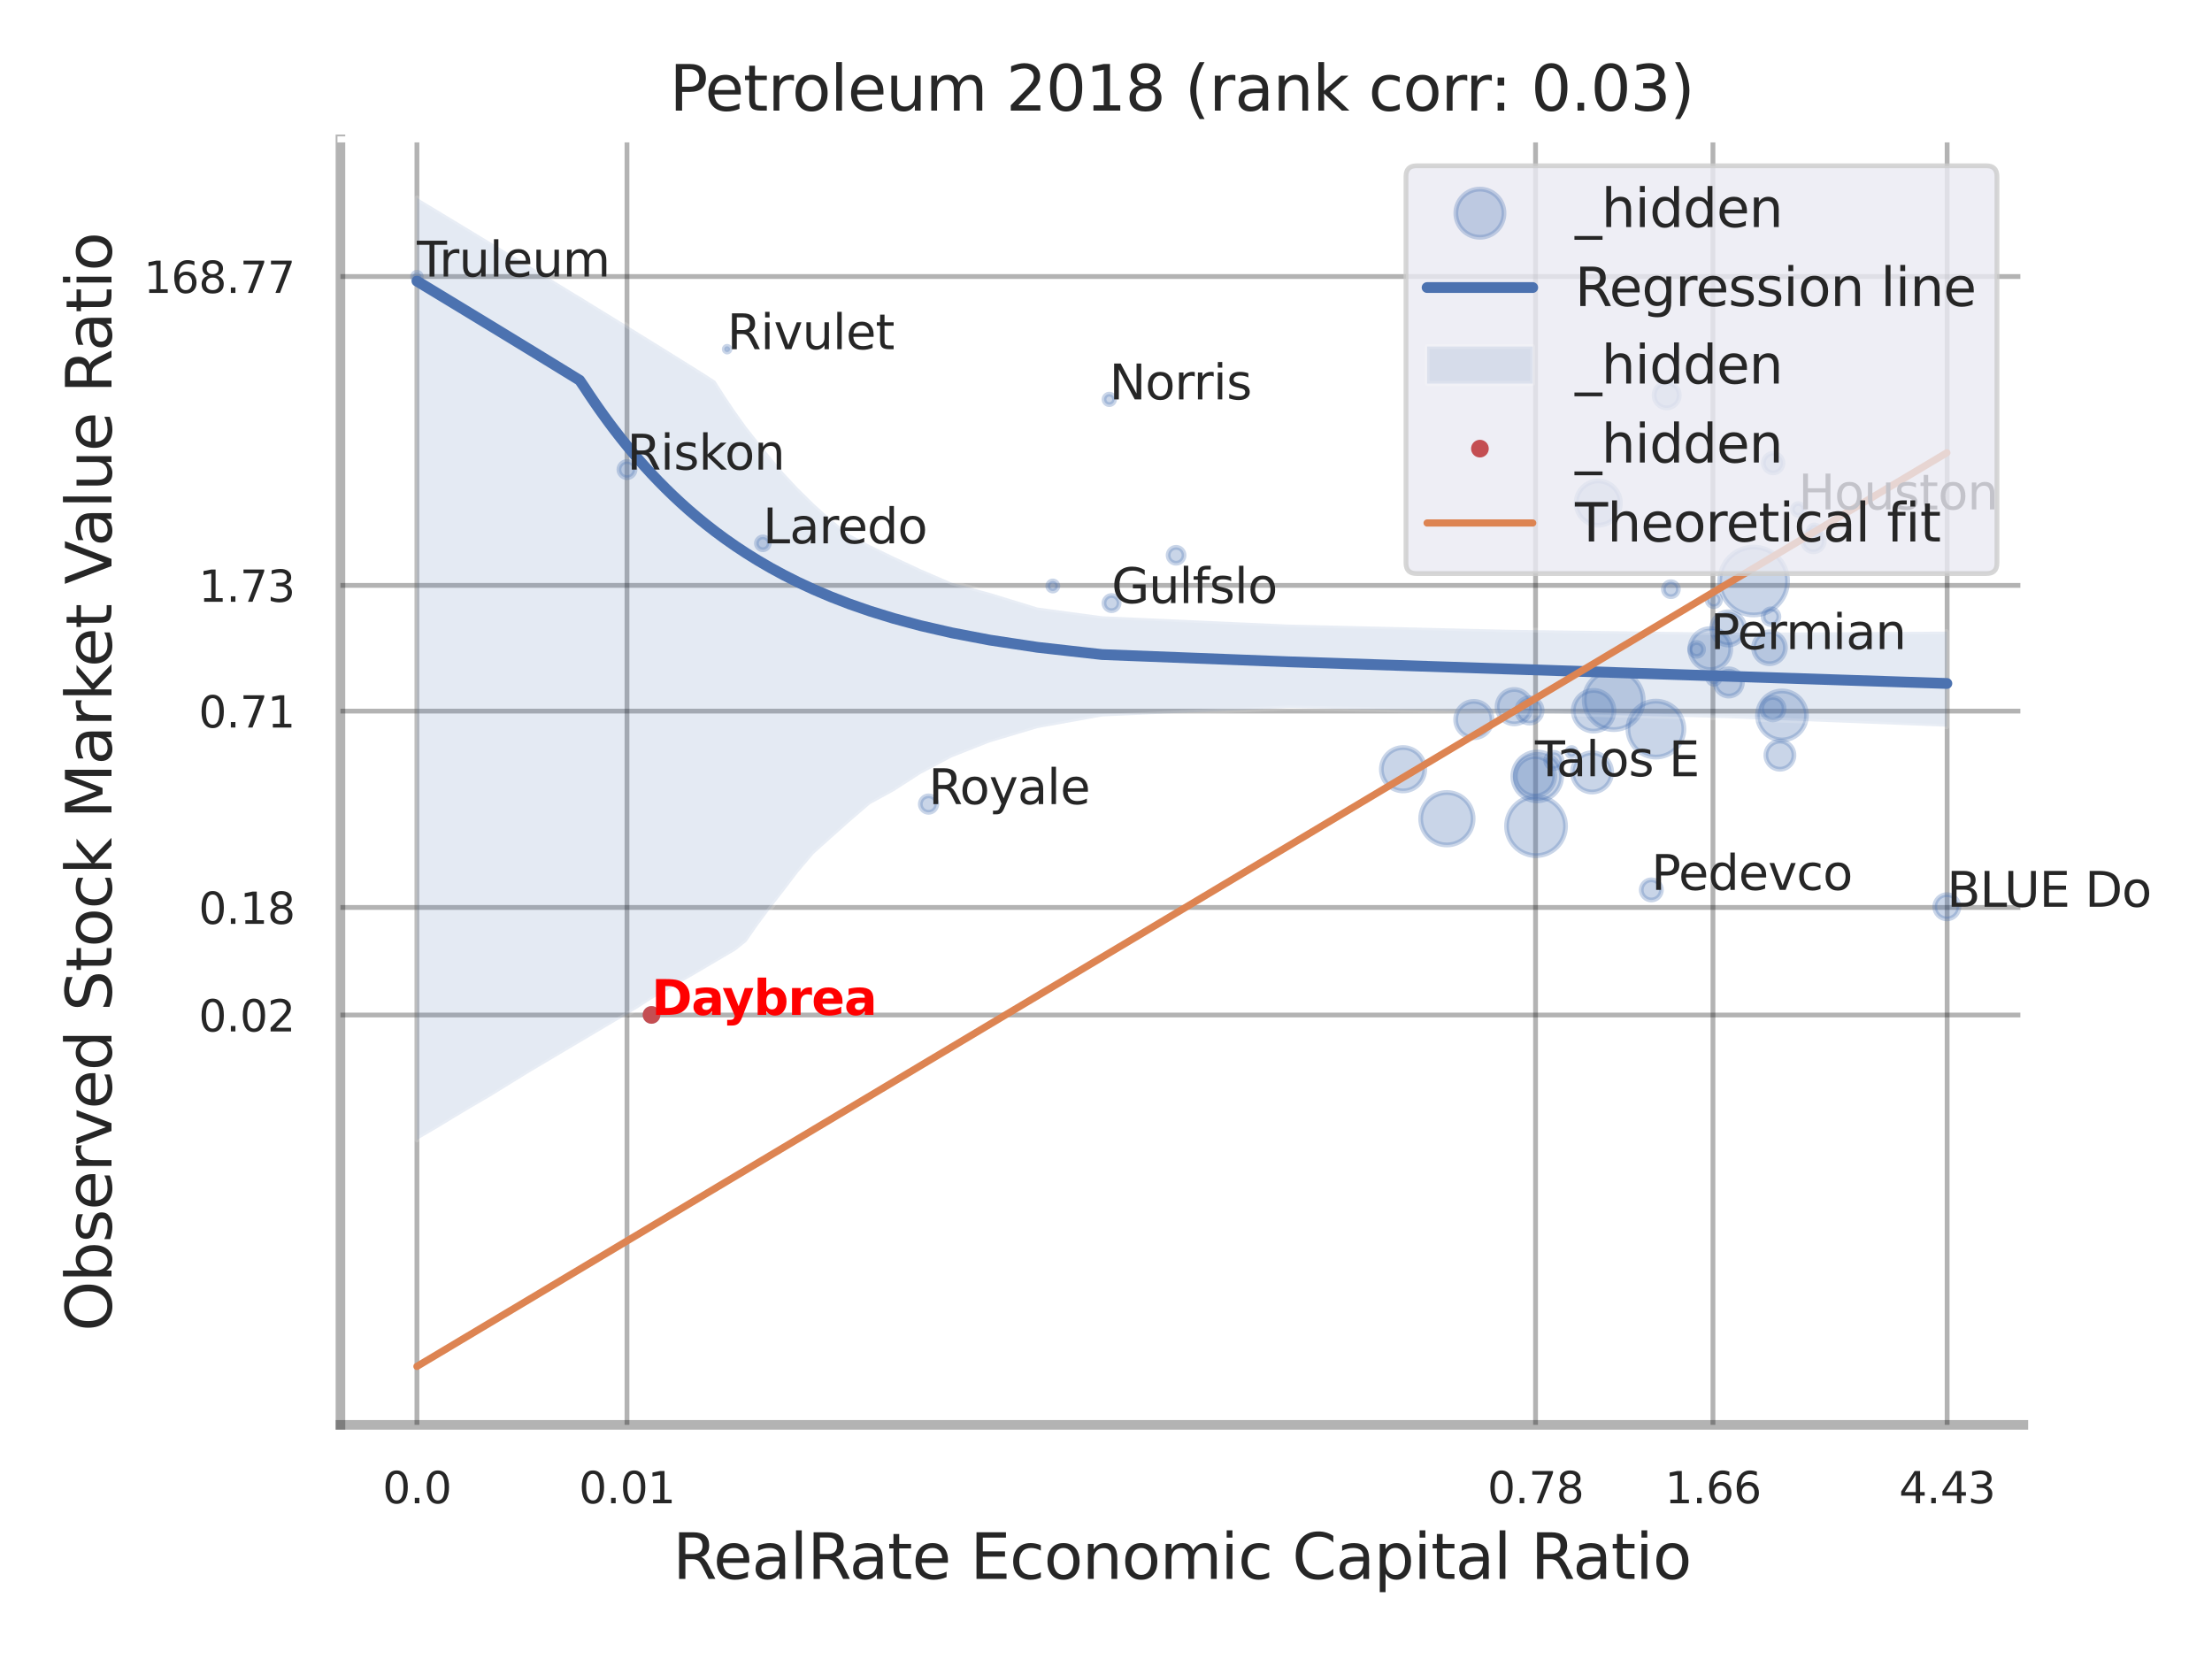 <?xml version="1.0" encoding="utf-8" standalone="no"?>
<!DOCTYPE svg PUBLIC "-//W3C//DTD SVG 1.1//EN"
  "http://www.w3.org/Graphics/SVG/1.1/DTD/svg11.dtd">
<svg xmlns:xlink="http://www.w3.org/1999/xlink" width="460.8pt" height="345.6pt" viewBox="0 0 460.8 345.6" xmlns="http://www.w3.org/2000/svg" version="1.1">
 <defs>
  <style type="text/css">*{stroke-linejoin: round; stroke-linecap: butt}</style>
 </defs>
 <g id="figure_1">
  <g id="patch_1">
   <path d="M 0 345.6 
L 460.8 345.6 
L 460.8 0 
L 0 0 
z
" style="fill: #ffffff"/>
  </g>
  <g id="axes_1">
   <g id="patch_2">
    <path d="M 70.92 296.82 
L 421.503 296.82 
L 421.503 29.04 
L 70.92 29.04 
z
" style="fill: #ffffff"/>
   </g>
   <g id="matplotlib.axis_1">
    <g id="xtick_1">
     <g id="line2d_1">
      <path d="M 86.855 296.82 
L 86.855 29.04 
" clip-path="url(#p5c3ba62a87)" style="fill: none; stroke: #000000; stroke-opacity: 0.3; stroke-linecap: round"/>
     </g>
     <g id="text_1">
      <!-- 0.0 -->
      <g style="fill: #262626" transform="translate(79.699 313.159) scale(0.09 -0.09)">
       <defs>
        <path id="DejaVuSans-30" d="M 2034 4250 
Q 1547 4250 1301 3770 
Q 1056 3291 1056 2328 
Q 1056 1369 1301 889 
Q 1547 409 2034 409 
Q 2525 409 2770 889 
Q 3016 1369 3016 2328 
Q 3016 3291 2770 3770 
Q 2525 4250 2034 4250 
z
M 2034 4750 
Q 2819 4750 3233 4129 
Q 3647 3509 3647 2328 
Q 3647 1150 3233 529 
Q 2819 -91 2034 -91 
Q 1250 -91 836 529 
Q 422 1150 422 2328 
Q 422 3509 836 4129 
Q 1250 4750 2034 4750 
z
" transform="scale(0.016)"/>
        <path id="DejaVuSans-2e" d="M 684 794 
L 1344 794 
L 1344 0 
L 684 0 
L 684 794 
z
" transform="scale(0.016)"/>
       </defs>
       <use xlink:href="#DejaVuSans-30"/>
       <use xlink:href="#DejaVuSans-2e" transform="translate(63.623 0)"/>
       <use xlink:href="#DejaVuSans-30" transform="translate(95.41 0)"/>
      </g>
     </g>
    </g>
    <g id="xtick_2">
     <g id="line2d_2">
      <path d="M 130.612 296.82 
L 130.612 29.04 
" clip-path="url(#p5c3ba62a87)" style="fill: none; stroke: #000000; stroke-opacity: 0.3; stroke-linecap: round"/>
     </g>
     <g id="text_2">
      <!-- 0.01 -->
      <g style="fill: #262626" transform="translate(120.592 313.159) scale(0.09 -0.09)">
       <defs>
        <path id="DejaVuSans-31" d="M 794 531 
L 1825 531 
L 1825 4091 
L 703 3866 
L 703 4441 
L 1819 4666 
L 2450 4666 
L 2450 531 
L 3481 531 
L 3481 0 
L 794 0 
L 794 531 
z
" transform="scale(0.016)"/>
       </defs>
       <use xlink:href="#DejaVuSans-30"/>
       <use xlink:href="#DejaVuSans-2e" transform="translate(63.623 0)"/>
       <use xlink:href="#DejaVuSans-30" transform="translate(95.41 0)"/>
       <use xlink:href="#DejaVuSans-31" transform="translate(159.033 0)"/>
      </g>
     </g>
    </g>
    <g id="xtick_3">
     <g id="line2d_3">
      <path d="M 319.882 296.82 
L 319.882 29.04 
" clip-path="url(#p5c3ba62a87)" style="fill: none; stroke: #000000; stroke-opacity: 0.3; stroke-linecap: round"/>
     </g>
     <g id="text_3">
      <!-- 0.78 -->
      <g style="fill: #262626" transform="translate(309.863 313.159) scale(0.09 -0.09)">
       <defs>
        <path id="DejaVuSans-37" d="M 525 4666 
L 3525 4666 
L 3525 4397 
L 1831 0 
L 1172 0 
L 2766 4134 
L 525 4134 
L 525 4666 
z
" transform="scale(0.016)"/>
        <path id="DejaVuSans-38" d="M 2034 2216 
Q 1584 2216 1326 1975 
Q 1069 1734 1069 1313 
Q 1069 891 1326 650 
Q 1584 409 2034 409 
Q 2484 409 2743 651 
Q 3003 894 3003 1313 
Q 3003 1734 2745 1975 
Q 2488 2216 2034 2216 
z
M 1403 2484 
Q 997 2584 770 2862 
Q 544 3141 544 3541 
Q 544 4100 942 4425 
Q 1341 4750 2034 4750 
Q 2731 4750 3128 4425 
Q 3525 4100 3525 3541 
Q 3525 3141 3298 2862 
Q 3072 2584 2669 2484 
Q 3125 2378 3379 2068 
Q 3634 1759 3634 1313 
Q 3634 634 3220 271 
Q 2806 -91 2034 -91 
Q 1263 -91 848 271 
Q 434 634 434 1313 
Q 434 1759 690 2068 
Q 947 2378 1403 2484 
z
M 1172 3481 
Q 1172 3119 1398 2916 
Q 1625 2713 2034 2713 
Q 2441 2713 2670 2916 
Q 2900 3119 2900 3481 
Q 2900 3844 2670 4047 
Q 2441 4250 2034 4250 
Q 1625 4250 1398 4047 
Q 1172 3844 1172 3481 
z
" transform="scale(0.016)"/>
       </defs>
       <use xlink:href="#DejaVuSans-30"/>
       <use xlink:href="#DejaVuSans-2e" transform="translate(63.623 0)"/>
       <use xlink:href="#DejaVuSans-37" transform="translate(95.41 0)"/>
       <use xlink:href="#DejaVuSans-38" transform="translate(159.033 0)"/>
      </g>
     </g>
    </g>
    <g id="xtick_4">
     <g id="line2d_4">
      <path d="M 356.84 296.82 
L 356.84 29.04 
" clip-path="url(#p5c3ba62a87)" style="fill: none; stroke: #000000; stroke-opacity: 0.3; stroke-linecap: round"/>
     </g>
     <g id="text_4">
      <!-- 1.66 -->
      <g style="fill: #262626" transform="translate(346.82 313.159) scale(0.09 -0.09)">
       <defs>
        <path id="DejaVuSans-36" d="M 2113 2584 
Q 1688 2584 1439 2293 
Q 1191 2003 1191 1497 
Q 1191 994 1439 701 
Q 1688 409 2113 409 
Q 2538 409 2786 701 
Q 3034 994 3034 1497 
Q 3034 2003 2786 2293 
Q 2538 2584 2113 2584 
z
M 3366 4563 
L 3366 3988 
Q 3128 4100 2886 4159 
Q 2644 4219 2406 4219 
Q 1781 4219 1451 3797 
Q 1122 3375 1075 2522 
Q 1259 2794 1537 2939 
Q 1816 3084 2150 3084 
Q 2853 3084 3261 2657 
Q 3669 2231 3669 1497 
Q 3669 778 3244 343 
Q 2819 -91 2113 -91 
Q 1303 -91 875 529 
Q 447 1150 447 2328 
Q 447 3434 972 4092 
Q 1497 4750 2381 4750 
Q 2619 4750 2861 4703 
Q 3103 4656 3366 4563 
z
" transform="scale(0.016)"/>
       </defs>
       <use xlink:href="#DejaVuSans-31"/>
       <use xlink:href="#DejaVuSans-2e" transform="translate(63.623 0)"/>
       <use xlink:href="#DejaVuSans-36" transform="translate(95.41 0)"/>
       <use xlink:href="#DejaVuSans-36" transform="translate(159.033 0)"/>
      </g>
     </g>
    </g>
    <g id="xtick_5">
     <g id="line2d_5">
      <path d="M 405.623 296.82 
L 405.623 29.04 
" clip-path="url(#p5c3ba62a87)" style="fill: none; stroke: #000000; stroke-opacity: 0.3; stroke-linecap: round"/>
     </g>
     <g id="text_5">
      <!-- 4.43 -->
      <g style="fill: #262626" transform="translate(395.604 313.159) scale(0.09 -0.09)">
       <defs>
        <path id="DejaVuSans-34" d="M 2419 4116 
L 825 1625 
L 2419 1625 
L 2419 4116 
z
M 2253 4666 
L 3047 4666 
L 3047 1625 
L 3713 1625 
L 3713 1100 
L 3047 1100 
L 3047 0 
L 2419 0 
L 2419 1100 
L 313 1100 
L 313 1709 
L 2253 4666 
z
" transform="scale(0.016)"/>
        <path id="DejaVuSans-33" d="M 2597 2516 
Q 3050 2419 3304 2112 
Q 3559 1806 3559 1356 
Q 3559 666 3084 287 
Q 2609 -91 1734 -91 
Q 1441 -91 1130 -33 
Q 819 25 488 141 
L 488 750 
Q 750 597 1062 519 
Q 1375 441 1716 441 
Q 2309 441 2620 675 
Q 2931 909 2931 1356 
Q 2931 1769 2642 2001 
Q 2353 2234 1838 2234 
L 1294 2234 
L 1294 2753 
L 1863 2753 
Q 2328 2753 2575 2939 
Q 2822 3125 2822 3475 
Q 2822 3834 2567 4026 
Q 2313 4219 1838 4219 
Q 1578 4219 1281 4162 
Q 984 4106 628 3988 
L 628 4550 
Q 988 4650 1302 4700 
Q 1616 4750 1894 4750 
Q 2613 4750 3031 4423 
Q 3450 4097 3450 3541 
Q 3450 3153 3228 2886 
Q 3006 2619 2597 2516 
z
" transform="scale(0.016)"/>
       </defs>
       <use xlink:href="#DejaVuSans-34"/>
       <use xlink:href="#DejaVuSans-2e" transform="translate(63.623 0)"/>
       <use xlink:href="#DejaVuSans-34" transform="translate(95.41 0)"/>
       <use xlink:href="#DejaVuSans-33" transform="translate(159.033 0)"/>
      </g>
     </g>
    </g>
    <g id="xtick_6"/>
    <g id="xtick_7"/>
    <g id="xtick_8"/>
    <g id="xtick_9"/>
    <g id="text_6">
     <!-- RealRate Economic Capital Ratio -->
     <g style="fill: #262626" transform="translate(140.158 328.908) scale(0.13 -0.13)">
      <defs>
       <path id="DejaVuSans-52" d="M 2841 2188 
Q 3044 2119 3236 1894 
Q 3428 1669 3622 1275 
L 4263 0 
L 3584 0 
L 2988 1197 
Q 2756 1666 2539 1819 
Q 2322 1972 1947 1972 
L 1259 1972 
L 1259 0 
L 628 0 
L 628 4666 
L 2053 4666 
Q 2853 4666 3247 4331 
Q 3641 3997 3641 3322 
Q 3641 2881 3436 2590 
Q 3231 2300 2841 2188 
z
M 1259 4147 
L 1259 2491 
L 2053 2491 
Q 2509 2491 2742 2702 
Q 2975 2913 2975 3322 
Q 2975 3731 2742 3939 
Q 2509 4147 2053 4147 
L 1259 4147 
z
" transform="scale(0.016)"/>
       <path id="DejaVuSans-65" d="M 3597 1894 
L 3597 1613 
L 953 1613 
Q 991 1019 1311 708 
Q 1631 397 2203 397 
Q 2534 397 2845 478 
Q 3156 559 3463 722 
L 3463 178 
Q 3153 47 2828 -22 
Q 2503 -91 2169 -91 
Q 1331 -91 842 396 
Q 353 884 353 1716 
Q 353 2575 817 3079 
Q 1281 3584 2069 3584 
Q 2775 3584 3186 3129 
Q 3597 2675 3597 1894 
z
M 3022 2063 
Q 3016 2534 2758 2815 
Q 2500 3097 2075 3097 
Q 1594 3097 1305 2825 
Q 1016 2553 972 2059 
L 3022 2063 
z
" transform="scale(0.016)"/>
       <path id="DejaVuSans-61" d="M 2194 1759 
Q 1497 1759 1228 1600 
Q 959 1441 959 1056 
Q 959 750 1161 570 
Q 1363 391 1709 391 
Q 2188 391 2477 730 
Q 2766 1069 2766 1631 
L 2766 1759 
L 2194 1759 
z
M 3341 1997 
L 3341 0 
L 2766 0 
L 2766 531 
Q 2569 213 2275 61 
Q 1981 -91 1556 -91 
Q 1019 -91 701 211 
Q 384 513 384 1019 
Q 384 1609 779 1909 
Q 1175 2209 1959 2209 
L 2766 2209 
L 2766 2266 
Q 2766 2663 2505 2880 
Q 2244 3097 1772 3097 
Q 1472 3097 1187 3025 
Q 903 2953 641 2809 
L 641 3341 
Q 956 3463 1253 3523 
Q 1550 3584 1831 3584 
Q 2591 3584 2966 3190 
Q 3341 2797 3341 1997 
z
" transform="scale(0.016)"/>
       <path id="DejaVuSans-6c" d="M 603 4863 
L 1178 4863 
L 1178 0 
L 603 0 
L 603 4863 
z
" transform="scale(0.016)"/>
       <path id="DejaVuSans-74" d="M 1172 4494 
L 1172 3500 
L 2356 3500 
L 2356 3053 
L 1172 3053 
L 1172 1153 
Q 1172 725 1289 603 
Q 1406 481 1766 481 
L 2356 481 
L 2356 0 
L 1766 0 
Q 1100 0 847 248 
Q 594 497 594 1153 
L 594 3053 
L 172 3053 
L 172 3500 
L 594 3500 
L 594 4494 
L 1172 4494 
z
" transform="scale(0.016)"/>
       <path id="DejaVuSans-20" transform="scale(0.016)"/>
       <path id="DejaVuSans-45" d="M 628 4666 
L 3578 4666 
L 3578 4134 
L 1259 4134 
L 1259 2753 
L 3481 2753 
L 3481 2222 
L 1259 2222 
L 1259 531 
L 3634 531 
L 3634 0 
L 628 0 
L 628 4666 
z
" transform="scale(0.016)"/>
       <path id="DejaVuSans-63" d="M 3122 3366 
L 3122 2828 
Q 2878 2963 2633 3030 
Q 2388 3097 2138 3097 
Q 1578 3097 1268 2742 
Q 959 2388 959 1747 
Q 959 1106 1268 751 
Q 1578 397 2138 397 
Q 2388 397 2633 464 
Q 2878 531 3122 666 
L 3122 134 
Q 2881 22 2623 -34 
Q 2366 -91 2075 -91 
Q 1284 -91 818 406 
Q 353 903 353 1747 
Q 353 2603 823 3093 
Q 1294 3584 2113 3584 
Q 2378 3584 2631 3529 
Q 2884 3475 3122 3366 
z
" transform="scale(0.016)"/>
       <path id="DejaVuSans-6f" d="M 1959 3097 
Q 1497 3097 1228 2736 
Q 959 2375 959 1747 
Q 959 1119 1226 758 
Q 1494 397 1959 397 
Q 2419 397 2687 759 
Q 2956 1122 2956 1747 
Q 2956 2369 2687 2733 
Q 2419 3097 1959 3097 
z
M 1959 3584 
Q 2709 3584 3137 3096 
Q 3566 2609 3566 1747 
Q 3566 888 3137 398 
Q 2709 -91 1959 -91 
Q 1206 -91 779 398 
Q 353 888 353 1747 
Q 353 2609 779 3096 
Q 1206 3584 1959 3584 
z
" transform="scale(0.016)"/>
       <path id="DejaVuSans-6e" d="M 3513 2113 
L 3513 0 
L 2938 0 
L 2938 2094 
Q 2938 2591 2744 2837 
Q 2550 3084 2163 3084 
Q 1697 3084 1428 2787 
Q 1159 2491 1159 1978 
L 1159 0 
L 581 0 
L 581 3500 
L 1159 3500 
L 1159 2956 
Q 1366 3272 1645 3428 
Q 1925 3584 2291 3584 
Q 2894 3584 3203 3211 
Q 3513 2838 3513 2113 
z
" transform="scale(0.016)"/>
       <path id="DejaVuSans-6d" d="M 3328 2828 
Q 3544 3216 3844 3400 
Q 4144 3584 4550 3584 
Q 5097 3584 5394 3201 
Q 5691 2819 5691 2113 
L 5691 0 
L 5113 0 
L 5113 2094 
Q 5113 2597 4934 2840 
Q 4756 3084 4391 3084 
Q 3944 3084 3684 2787 
Q 3425 2491 3425 1978 
L 3425 0 
L 2847 0 
L 2847 2094 
Q 2847 2600 2669 2842 
Q 2491 3084 2119 3084 
Q 1678 3084 1418 2786 
Q 1159 2488 1159 1978 
L 1159 0 
L 581 0 
L 581 3500 
L 1159 3500 
L 1159 2956 
Q 1356 3278 1631 3431 
Q 1906 3584 2284 3584 
Q 2666 3584 2933 3390 
Q 3200 3197 3328 2828 
z
" transform="scale(0.016)"/>
       <path id="DejaVuSans-69" d="M 603 3500 
L 1178 3500 
L 1178 0 
L 603 0 
L 603 3500 
z
M 603 4863 
L 1178 4863 
L 1178 4134 
L 603 4134 
L 603 4863 
z
" transform="scale(0.016)"/>
       <path id="DejaVuSans-43" d="M 4122 4306 
L 4122 3641 
Q 3803 3938 3442 4084 
Q 3081 4231 2675 4231 
Q 1875 4231 1450 3742 
Q 1025 3253 1025 2328 
Q 1025 1406 1450 917 
Q 1875 428 2675 428 
Q 3081 428 3442 575 
Q 3803 722 4122 1019 
L 4122 359 
Q 3791 134 3420 21 
Q 3050 -91 2638 -91 
Q 1578 -91 968 557 
Q 359 1206 359 2328 
Q 359 3453 968 4101 
Q 1578 4750 2638 4750 
Q 3056 4750 3426 4639 
Q 3797 4528 4122 4306 
z
" transform="scale(0.016)"/>
       <path id="DejaVuSans-70" d="M 1159 525 
L 1159 -1331 
L 581 -1331 
L 581 3500 
L 1159 3500 
L 1159 2969 
Q 1341 3281 1617 3432 
Q 1894 3584 2278 3584 
Q 2916 3584 3314 3078 
Q 3713 2572 3713 1747 
Q 3713 922 3314 415 
Q 2916 -91 2278 -91 
Q 1894 -91 1617 61 
Q 1341 213 1159 525 
z
M 3116 1747 
Q 3116 2381 2855 2742 
Q 2594 3103 2138 3103 
Q 1681 3103 1420 2742 
Q 1159 2381 1159 1747 
Q 1159 1113 1420 752 
Q 1681 391 2138 391 
Q 2594 391 2855 752 
Q 3116 1113 3116 1747 
z
" transform="scale(0.016)"/>
      </defs>
      <use xlink:href="#DejaVuSans-52"/>
      <use xlink:href="#DejaVuSans-65" transform="translate(64.982 0)"/>
      <use xlink:href="#DejaVuSans-61" transform="translate(126.506 0)"/>
      <use xlink:href="#DejaVuSans-6c" transform="translate(187.785 0)"/>
      <use xlink:href="#DejaVuSans-52" transform="translate(215.568 0)"/>
      <use xlink:href="#DejaVuSans-61" transform="translate(282.801 0)"/>
      <use xlink:href="#DejaVuSans-74" transform="translate(344.08 0)"/>
      <use xlink:href="#DejaVuSans-65" transform="translate(383.289 0)"/>
      <use xlink:href="#DejaVuSans-20" transform="translate(444.812 0)"/>
      <use xlink:href="#DejaVuSans-45" transform="translate(476.6 0)"/>
      <use xlink:href="#DejaVuSans-63" transform="translate(539.783 0)"/>
      <use xlink:href="#DejaVuSans-6f" transform="translate(594.764 0)"/>
      <use xlink:href="#DejaVuSans-6e" transform="translate(655.945 0)"/>
      <use xlink:href="#DejaVuSans-6f" transform="translate(719.324 0)"/>
      <use xlink:href="#DejaVuSans-6d" transform="translate(780.506 0)"/>
      <use xlink:href="#DejaVuSans-69" transform="translate(877.918 0)"/>
      <use xlink:href="#DejaVuSans-63" transform="translate(905.701 0)"/>
      <use xlink:href="#DejaVuSans-20" transform="translate(960.682 0)"/>
      <use xlink:href="#DejaVuSans-43" transform="translate(992.469 0)"/>
      <use xlink:href="#DejaVuSans-61" transform="translate(1062.293 0)"/>
      <use xlink:href="#DejaVuSans-70" transform="translate(1123.572 0)"/>
      <use xlink:href="#DejaVuSans-69" transform="translate(1187.049 0)"/>
      <use xlink:href="#DejaVuSans-74" transform="translate(1214.832 0)"/>
      <use xlink:href="#DejaVuSans-61" transform="translate(1254.041 0)"/>
      <use xlink:href="#DejaVuSans-6c" transform="translate(1315.32 0)"/>
      <use xlink:href="#DejaVuSans-20" transform="translate(1343.104 0)"/>
      <use xlink:href="#DejaVuSans-52" transform="translate(1374.891 0)"/>
      <use xlink:href="#DejaVuSans-61" transform="translate(1442.123 0)"/>
      <use xlink:href="#DejaVuSans-74" transform="translate(1503.402 0)"/>
      <use xlink:href="#DejaVuSans-69" transform="translate(1542.611 0)"/>
      <use xlink:href="#DejaVuSans-6f" transform="translate(1570.395 0)"/>
     </g>
    </g>
   </g>
   <g id="matplotlib.axis_2">
    <g id="ytick_1">
     <g id="line2d_6">
      <path d="M 70.92 211.445 
L 421.503 211.445 
" clip-path="url(#p5c3ba62a87)" style="fill: none; stroke: #000000; stroke-opacity: 0.3; stroke-linecap: round"/>
     </g>
     <g id="text_7">
      <!-- 0.02 -->
      <g style="fill: #262626" transform="translate(41.381 214.864) scale(0.09 -0.09)">
       <defs>
        <path id="DejaVuSans-32" d="M 1228 531 
L 3431 531 
L 3431 0 
L 469 0 
L 469 531 
Q 828 903 1448 1529 
Q 2069 2156 2228 2338 
Q 2531 2678 2651 2914 
Q 2772 3150 2772 3378 
Q 2772 3750 2511 3984 
Q 2250 4219 1831 4219 
Q 1534 4219 1204 4116 
Q 875 4013 500 3803 
L 500 4441 
Q 881 4594 1212 4672 
Q 1544 4750 1819 4750 
Q 2544 4750 2975 4387 
Q 3406 4025 3406 3419 
Q 3406 3131 3298 2873 
Q 3191 2616 2906 2266 
Q 2828 2175 2409 1742 
Q 1991 1309 1228 531 
z
" transform="scale(0.016)"/>
       </defs>
       <use xlink:href="#DejaVuSans-30"/>
       <use xlink:href="#DejaVuSans-2e" transform="translate(63.623 0)"/>
       <use xlink:href="#DejaVuSans-30" transform="translate(95.41 0)"/>
       <use xlink:href="#DejaVuSans-32" transform="translate(159.033 0)"/>
      </g>
     </g>
    </g>
    <g id="ytick_2">
     <g id="line2d_7">
      <path d="M 70.92 189.039 
L 421.503 189.039 
" clip-path="url(#p5c3ba62a87)" style="fill: none; stroke: #000000; stroke-opacity: 0.3; stroke-linecap: round"/>
     </g>
     <g id="text_8">
      <!-- 0.18 -->
      <g style="fill: #262626" transform="translate(41.381 192.458) scale(0.09 -0.09)">
       <use xlink:href="#DejaVuSans-30"/>
       <use xlink:href="#DejaVuSans-2e" transform="translate(63.623 0)"/>
       <use xlink:href="#DejaVuSans-31" transform="translate(95.41 0)"/>
       <use xlink:href="#DejaVuSans-38" transform="translate(159.033 0)"/>
      </g>
     </g>
    </g>
    <g id="ytick_3">
     <g id="line2d_8">
      <path d="M 70.92 148.134 
L 421.503 148.134 
" clip-path="url(#p5c3ba62a87)" style="fill: none; stroke: #000000; stroke-opacity: 0.3; stroke-linecap: round"/>
     </g>
     <g id="text_9">
      <!-- 0.71 -->
      <g style="fill: #262626" transform="translate(41.381 151.554) scale(0.09 -0.09)">
       <use xlink:href="#DejaVuSans-30"/>
       <use xlink:href="#DejaVuSans-2e" transform="translate(63.623 0)"/>
       <use xlink:href="#DejaVuSans-37" transform="translate(95.41 0)"/>
       <use xlink:href="#DejaVuSans-31" transform="translate(159.033 0)"/>
      </g>
     </g>
    </g>
    <g id="ytick_4">
     <g id="line2d_9">
      <path d="M 70.92 121.944 
L 421.503 121.944 
" clip-path="url(#p5c3ba62a87)" style="fill: none; stroke: #000000; stroke-opacity: 0.3; stroke-linecap: round"/>
     </g>
     <g id="text_10">
      <!-- 1.73 -->
      <g style="fill: #262626" transform="translate(41.381 125.363) scale(0.09 -0.09)">
       <use xlink:href="#DejaVuSans-31"/>
       <use xlink:href="#DejaVuSans-2e" transform="translate(63.623 0)"/>
       <use xlink:href="#DejaVuSans-37" transform="translate(95.41 0)"/>
       <use xlink:href="#DejaVuSans-33" transform="translate(159.033 0)"/>
      </g>
     </g>
    </g>
    <g id="ytick_5">
     <g id="line2d_10">
      <path d="M 70.92 57.605 
L 421.503 57.605 
" clip-path="url(#p5c3ba62a87)" style="fill: none; stroke: #000000; stroke-opacity: 0.3; stroke-linecap: round"/>
     </g>
     <g id="text_11">
      <!-- 168.77 -->
      <g style="fill: #262626" transform="translate(29.928 61.024) scale(0.09 -0.09)">
       <use xlink:href="#DejaVuSans-31"/>
       <use xlink:href="#DejaVuSans-36" transform="translate(63.623 0)"/>
       <use xlink:href="#DejaVuSans-38" transform="translate(127.246 0)"/>
       <use xlink:href="#DejaVuSans-2e" transform="translate(190.869 0)"/>
       <use xlink:href="#DejaVuSans-37" transform="translate(222.656 0)"/>
       <use xlink:href="#DejaVuSans-37" transform="translate(286.279 0)"/>
      </g>
     </g>
    </g>
    <g id="ytick_6"/>
    <g id="ytick_7"/>
    <g id="ytick_8"/>
    <g id="ytick_9"/>
    <g id="ytick_10"/>
    <g id="ytick_11"/>
    <g id="text_12">
     <!-- Observed Stock Market Value Ratio -->
     <g style="fill: #262626" transform="translate(23.225 277.332) rotate(-90) scale(0.13 -0.13)">
      <defs>
       <path id="DejaVuSans-4f" d="M 2522 4238 
Q 1834 4238 1429 3725 
Q 1025 3213 1025 2328 
Q 1025 1447 1429 934 
Q 1834 422 2522 422 
Q 3209 422 3611 934 
Q 4013 1447 4013 2328 
Q 4013 3213 3611 3725 
Q 3209 4238 2522 4238 
z
M 2522 4750 
Q 3503 4750 4090 4092 
Q 4678 3434 4678 2328 
Q 4678 1225 4090 567 
Q 3503 -91 2522 -91 
Q 1538 -91 948 565 
Q 359 1222 359 2328 
Q 359 3434 948 4092 
Q 1538 4750 2522 4750 
z
" transform="scale(0.016)"/>
       <path id="DejaVuSans-62" d="M 3116 1747 
Q 3116 2381 2855 2742 
Q 2594 3103 2138 3103 
Q 1681 3103 1420 2742 
Q 1159 2381 1159 1747 
Q 1159 1113 1420 752 
Q 1681 391 2138 391 
Q 2594 391 2855 752 
Q 3116 1113 3116 1747 
z
M 1159 2969 
Q 1341 3281 1617 3432 
Q 1894 3584 2278 3584 
Q 2916 3584 3314 3078 
Q 3713 2572 3713 1747 
Q 3713 922 3314 415 
Q 2916 -91 2278 -91 
Q 1894 -91 1617 61 
Q 1341 213 1159 525 
L 1159 0 
L 581 0 
L 581 4863 
L 1159 4863 
L 1159 2969 
z
" transform="scale(0.016)"/>
       <path id="DejaVuSans-73" d="M 2834 3397 
L 2834 2853 
Q 2591 2978 2328 3040 
Q 2066 3103 1784 3103 
Q 1356 3103 1142 2972 
Q 928 2841 928 2578 
Q 928 2378 1081 2264 
Q 1234 2150 1697 2047 
L 1894 2003 
Q 2506 1872 2764 1633 
Q 3022 1394 3022 966 
Q 3022 478 2636 193 
Q 2250 -91 1575 -91 
Q 1294 -91 989 -36 
Q 684 19 347 128 
L 347 722 
Q 666 556 975 473 
Q 1284 391 1588 391 
Q 1994 391 2212 530 
Q 2431 669 2431 922 
Q 2431 1156 2273 1281 
Q 2116 1406 1581 1522 
L 1381 1569 
Q 847 1681 609 1914 
Q 372 2147 372 2553 
Q 372 3047 722 3315 
Q 1072 3584 1716 3584 
Q 2034 3584 2315 3537 
Q 2597 3491 2834 3397 
z
" transform="scale(0.016)"/>
       <path id="DejaVuSans-72" d="M 2631 2963 
Q 2534 3019 2420 3045 
Q 2306 3072 2169 3072 
Q 1681 3072 1420 2755 
Q 1159 2438 1159 1844 
L 1159 0 
L 581 0 
L 581 3500 
L 1159 3500 
L 1159 2956 
Q 1341 3275 1631 3429 
Q 1922 3584 2338 3584 
Q 2397 3584 2469 3576 
Q 2541 3569 2628 3553 
L 2631 2963 
z
" transform="scale(0.016)"/>
       <path id="DejaVuSans-76" d="M 191 3500 
L 800 3500 
L 1894 563 
L 2988 3500 
L 3597 3500 
L 2284 0 
L 1503 0 
L 191 3500 
z
" transform="scale(0.016)"/>
       <path id="DejaVuSans-64" d="M 2906 2969 
L 2906 4863 
L 3481 4863 
L 3481 0 
L 2906 0 
L 2906 525 
Q 2725 213 2448 61 
Q 2172 -91 1784 -91 
Q 1150 -91 751 415 
Q 353 922 353 1747 
Q 353 2572 751 3078 
Q 1150 3584 1784 3584 
Q 2172 3584 2448 3432 
Q 2725 3281 2906 2969 
z
M 947 1747 
Q 947 1113 1208 752 
Q 1469 391 1925 391 
Q 2381 391 2643 752 
Q 2906 1113 2906 1747 
Q 2906 2381 2643 2742 
Q 2381 3103 1925 3103 
Q 1469 3103 1208 2742 
Q 947 2381 947 1747 
z
" transform="scale(0.016)"/>
       <path id="DejaVuSans-53" d="M 3425 4513 
L 3425 3897 
Q 3066 4069 2747 4153 
Q 2428 4238 2131 4238 
Q 1616 4238 1336 4038 
Q 1056 3838 1056 3469 
Q 1056 3159 1242 3001 
Q 1428 2844 1947 2747 
L 2328 2669 
Q 3034 2534 3370 2195 
Q 3706 1856 3706 1288 
Q 3706 609 3251 259 
Q 2797 -91 1919 -91 
Q 1588 -91 1214 -16 
Q 841 59 441 206 
L 441 856 
Q 825 641 1194 531 
Q 1563 422 1919 422 
Q 2459 422 2753 634 
Q 3047 847 3047 1241 
Q 3047 1584 2836 1778 
Q 2625 1972 2144 2069 
L 1759 2144 
Q 1053 2284 737 2584 
Q 422 2884 422 3419 
Q 422 4038 858 4394 
Q 1294 4750 2059 4750 
Q 2388 4750 2728 4690 
Q 3069 4631 3425 4513 
z
" transform="scale(0.016)"/>
       <path id="DejaVuSans-6b" d="M 581 4863 
L 1159 4863 
L 1159 1991 
L 2875 3500 
L 3609 3500 
L 1753 1863 
L 3688 0 
L 2938 0 
L 1159 1709 
L 1159 0 
L 581 0 
L 581 4863 
z
" transform="scale(0.016)"/>
       <path id="DejaVuSans-4d" d="M 628 4666 
L 1569 4666 
L 2759 1491 
L 3956 4666 
L 4897 4666 
L 4897 0 
L 4281 0 
L 4281 4097 
L 3078 897 
L 2444 897 
L 1241 4097 
L 1241 0 
L 628 0 
L 628 4666 
z
" transform="scale(0.016)"/>
       <path id="DejaVuSans-56" d="M 1831 0 
L 50 4666 
L 709 4666 
L 2188 738 
L 3669 4666 
L 4325 4666 
L 2547 0 
L 1831 0 
z
" transform="scale(0.016)"/>
       <path id="DejaVuSans-75" d="M 544 1381 
L 544 3500 
L 1119 3500 
L 1119 1403 
Q 1119 906 1312 657 
Q 1506 409 1894 409 
Q 2359 409 2629 706 
Q 2900 1003 2900 1516 
L 2900 3500 
L 3475 3500 
L 3475 0 
L 2900 0 
L 2900 538 
Q 2691 219 2414 64 
Q 2138 -91 1772 -91 
Q 1169 -91 856 284 
Q 544 659 544 1381 
z
M 1991 3584 
L 1991 3584 
z
" transform="scale(0.016)"/>
      </defs>
      <use xlink:href="#DejaVuSans-4f"/>
      <use xlink:href="#DejaVuSans-62" transform="translate(78.711 0)"/>
      <use xlink:href="#DejaVuSans-73" transform="translate(142.188 0)"/>
      <use xlink:href="#DejaVuSans-65" transform="translate(194.287 0)"/>
      <use xlink:href="#DejaVuSans-72" transform="translate(255.811 0)"/>
      <use xlink:href="#DejaVuSans-76" transform="translate(296.924 0)"/>
      <use xlink:href="#DejaVuSans-65" transform="translate(356.104 0)"/>
      <use xlink:href="#DejaVuSans-64" transform="translate(417.627 0)"/>
      <use xlink:href="#DejaVuSans-20" transform="translate(481.104 0)"/>
      <use xlink:href="#DejaVuSans-53" transform="translate(512.891 0)"/>
      <use xlink:href="#DejaVuSans-74" transform="translate(576.367 0)"/>
      <use xlink:href="#DejaVuSans-6f" transform="translate(615.576 0)"/>
      <use xlink:href="#DejaVuSans-63" transform="translate(676.758 0)"/>
      <use xlink:href="#DejaVuSans-6b" transform="translate(731.738 0)"/>
      <use xlink:href="#DejaVuSans-20" transform="translate(789.648 0)"/>
      <use xlink:href="#DejaVuSans-4d" transform="translate(821.436 0)"/>
      <use xlink:href="#DejaVuSans-61" transform="translate(907.715 0)"/>
      <use xlink:href="#DejaVuSans-72" transform="translate(968.994 0)"/>
      <use xlink:href="#DejaVuSans-6b" transform="translate(1010.107 0)"/>
      <use xlink:href="#DejaVuSans-65" transform="translate(1064.393 0)"/>
      <use xlink:href="#DejaVuSans-74" transform="translate(1125.916 0)"/>
      <use xlink:href="#DejaVuSans-20" transform="translate(1165.125 0)"/>
      <use xlink:href="#DejaVuSans-56" transform="translate(1196.912 0)"/>
      <use xlink:href="#DejaVuSans-61" transform="translate(1257.57 0)"/>
      <use xlink:href="#DejaVuSans-6c" transform="translate(1318.85 0)"/>
      <use xlink:href="#DejaVuSans-75" transform="translate(1346.633 0)"/>
      <use xlink:href="#DejaVuSans-65" transform="translate(1410.012 0)"/>
      <use xlink:href="#DejaVuSans-20" transform="translate(1471.535 0)"/>
      <use xlink:href="#DejaVuSans-52" transform="translate(1503.322 0)"/>
      <use xlink:href="#DejaVuSans-61" transform="translate(1570.555 0)"/>
      <use xlink:href="#DejaVuSans-74" transform="translate(1631.834 0)"/>
      <use xlink:href="#DejaVuSans-69" transform="translate(1671.043 0)"/>
      <use xlink:href="#DejaVuSans-6f" transform="translate(1698.826 0)"/>
     </g>
    </g>
   </g>
   <g id="PathCollection_1">
    <path d="M 320.231 166.819 
C 321.578 166.819 322.87 166.283 323.823 165.331 
C 324.776 164.378 325.311 163.086 325.311 161.738 
C 325.311 160.391 324.776 159.099 323.823 158.146 
C 322.87 157.193 321.578 156.658 320.231 156.658 
C 318.884 156.658 317.591 157.193 316.639 158.146 
C 315.686 159.099 315.151 160.391 315.151 161.738 
C 315.151 163.086 315.686 164.378 316.639 165.331 
C 317.591 166.283 318.884 166.819 320.231 166.819 
z
" clip-path="url(#p5c3ba62a87)" style="fill: #4c72b0; fill-opacity: 0.3; stroke: #4c72b0; stroke-opacity: 0.3"/>
    <path d="M 323.699 160.114 
C 324.148 160.114 324.579 159.935 324.896 159.618 
C 325.213 159.301 325.391 158.87 325.391 158.422 
C 325.391 157.973 325.213 157.542 324.896 157.225 
C 324.579 156.908 324.148 156.73 323.699 156.73 
C 323.251 156.73 322.82 156.908 322.503 157.225 
C 322.186 157.542 322.007 157.973 322.007 158.422 
C 322.007 158.87 322.186 159.301 322.503 159.618 
C 322.82 159.935 323.251 160.114 323.699 160.114 
z
" clip-path="url(#p5c3ba62a87)" style="fill: #4c72b0; fill-opacity: 0.3; stroke: #4c72b0; stroke-opacity: 0.3"/>
    <path d="M 319.986 178.24 
C 321.616 178.24 323.18 177.593 324.332 176.44 
C 325.485 175.287 326.133 173.724 326.133 172.094 
C 326.133 170.463 325.485 168.9 324.332 167.747 
C 323.18 166.594 321.616 165.947 319.986 165.947 
C 318.356 165.947 316.792 166.594 315.639 167.747 
C 314.487 168.9 313.839 170.463 313.839 172.094 
C 313.839 173.724 314.487 175.287 315.639 176.44 
C 316.792 177.593 318.356 178.24 319.986 178.24 
z
" clip-path="url(#p5c3ba62a87)" style="fill: #4c72b0; fill-opacity: 0.3; stroke: #4c72b0; stroke-opacity: 0.3"/>
    <path d="M 318.619 150.64 
C 319.32 150.64 319.992 150.361 320.488 149.866 
C 320.984 149.37 321.262 148.698 321.262 147.997 
C 321.262 147.296 320.984 146.623 320.488 146.128 
C 319.992 145.632 319.32 145.353 318.619 145.353 
C 317.918 145.353 317.246 145.632 316.75 146.128 
C 316.254 146.623 315.976 147.296 315.976 147.997 
C 315.976 148.698 316.254 149.37 316.75 149.866 
C 317.246 150.361 317.918 150.64 318.619 150.64 
z
" clip-path="url(#p5c3ba62a87)" style="fill: #4c72b0; fill-opacity: 0.3; stroke: #4c72b0; stroke-opacity: 0.3"/>
    <path d="M 347.203 84.977 
C 347.902 84.977 348.572 84.699 349.066 84.205 
C 349.56 83.711 349.838 83.041 349.838 82.342 
C 349.838 81.643 349.56 80.973 349.066 80.479 
C 348.572 79.985 347.902 79.707 347.203 79.707 
C 346.505 79.707 345.834 79.985 345.34 80.479 
C 344.846 80.973 344.569 81.643 344.569 82.342 
C 344.569 83.041 344.846 83.711 345.34 84.205 
C 345.834 84.699 346.505 84.977 347.203 84.977 
z
" clip-path="url(#p5c3ba62a87)" style="fill: #4c72b0; fill-opacity: 0.3; stroke: #4c72b0; stroke-opacity: 0.3"/>
    <path d="M 357.043 142.532 
C 357.388 142.532 357.719 142.395 357.963 142.151 
C 358.207 141.907 358.344 141.576 358.344 141.231 
C 358.344 140.886 358.207 140.555 357.963 140.311 
C 357.719 140.066 357.388 139.929 357.043 139.929 
C 356.698 139.929 356.366 140.066 356.122 140.311 
C 355.878 140.555 355.741 140.886 355.741 141.231 
C 355.741 141.576 355.878 141.907 356.122 142.151 
C 356.366 142.395 356.698 142.532 357.043 142.532 
z
" clip-path="url(#p5c3ba62a87)" style="fill: #4c72b0; fill-opacity: 0.3; stroke: #4c72b0; stroke-opacity: 0.3"/>
    <path d="M 368.935 130.109 
C 369.37 130.109 369.788 129.935 370.097 129.627 
C 370.405 129.319 370.578 128.901 370.578 128.465 
C 370.578 128.029 370.405 127.611 370.097 127.303 
C 369.788 126.995 369.37 126.822 368.935 126.822 
C 368.499 126.822 368.081 126.995 367.773 127.303 
C 367.464 127.611 367.291 128.029 367.291 128.465 
C 367.291 128.901 367.464 129.319 367.773 129.627 
C 368.081 129.935 368.499 130.109 368.935 130.109 
z
" clip-path="url(#p5c3ba62a87)" style="fill: #4c72b0; fill-opacity: 0.3; stroke: #4c72b0; stroke-opacity: 0.3"/>
    <path d="M 353.448 136.727 
C 353.83 136.727 354.197 136.575 354.467 136.305 
C 354.737 136.034 354.889 135.668 354.889 135.286 
C 354.889 134.903 354.737 134.537 354.467 134.267 
C 354.197 133.996 353.83 133.845 353.448 133.845 
C 353.066 133.845 352.699 133.996 352.429 134.267 
C 352.159 134.537 352.007 134.903 352.007 135.286 
C 352.007 135.668 352.159 136.034 352.429 136.305 
C 352.699 136.575 353.066 136.727 353.448 136.727 
z
" clip-path="url(#p5c3ba62a87)" style="fill: #4c72b0; fill-opacity: 0.3; stroke: #4c72b0; stroke-opacity: 0.3"/>
    <path d="M 336.169 151.986 
C 337.8 151.986 339.365 151.338 340.518 150.184 
C 341.671 149.031 342.319 147.467 342.319 145.836 
C 342.319 144.205 341.671 142.64 340.518 141.487 
C 339.365 140.334 337.8 139.686 336.169 139.686 
C 334.538 139.686 332.974 140.334 331.821 141.487 
C 330.667 142.64 330.019 144.205 330.019 145.836 
C 330.019 147.467 330.667 149.031 331.821 150.184 
C 332.974 151.338 334.538 151.986 336.169 151.986 
z
" clip-path="url(#p5c3ba62a87)" style="fill: #4c72b0; fill-opacity: 0.3; stroke: #4c72b0; stroke-opacity: 0.3"/>
    <path d="M 377.778 114.953 
C 378.378 114.953 378.954 114.714 379.378 114.29 
C 379.803 113.866 380.041 113.29 380.041 112.69 
C 380.041 112.09 379.803 111.514 379.378 111.09 
C 378.954 110.666 378.378 110.427 377.778 110.427 
C 377.178 110.427 376.603 110.666 376.178 111.09 
C 375.754 111.514 375.516 112.09 375.516 112.69 
C 375.516 113.29 375.754 113.866 376.178 114.29 
C 376.603 114.714 377.178 114.953 377.778 114.953 
z
" clip-path="url(#p5c3ba62a87)" style="fill: #4c72b0; fill-opacity: 0.3; stroke: #4c72b0; stroke-opacity: 0.3"/>
    <path d="M 301.418 176.019 
C 302.867 176.019 304.257 175.443 305.282 174.419 
C 306.307 173.394 306.883 172.003 306.883 170.554 
C 306.883 169.105 306.307 167.714 305.282 166.689 
C 304.257 165.664 302.867 165.089 301.418 165.089 
C 299.968 165.089 298.578 165.664 297.553 166.689 
C 296.528 167.714 295.952 169.105 295.952 170.554 
C 295.952 172.003 296.528 173.394 297.553 174.419 
C 298.578 175.443 299.968 176.019 301.418 176.019 
z
" clip-path="url(#p5c3ba62a87)" style="fill: #4c72b0; fill-opacity: 0.3; stroke: #4c72b0; stroke-opacity: 0.3"/>
    <path d="M 377.979 111.934 
C 378.322 111.934 378.651 111.797 378.893 111.555 
C 379.135 111.313 379.271 110.984 379.271 110.641 
C 379.271 110.299 379.135 109.97 378.893 109.728 
C 378.651 109.486 378.322 109.349 377.979 109.349 
C 377.637 109.349 377.308 109.486 377.066 109.728 
C 376.823 109.97 376.687 110.299 376.687 110.641 
C 376.687 110.984 376.823 111.313 377.066 111.555 
C 377.308 111.797 377.637 111.934 377.979 111.934 
z
" clip-path="url(#p5c3ba62a87)" style="fill: #4c72b0; fill-opacity: 0.3; stroke: #4c72b0; stroke-opacity: 0.3"/>
    <path d="M 371.218 154.138 
C 372.571 154.138 373.869 153.601 374.825 152.644 
C 375.782 151.688 376.319 150.39 376.319 149.037 
C 376.319 147.684 375.782 146.387 374.825 145.43 
C 373.869 144.473 372.571 143.936 371.218 143.936 
C 369.865 143.936 368.568 144.473 367.611 145.43 
C 366.654 146.387 366.117 147.684 366.117 149.037 
C 366.117 150.39 366.654 151.688 367.611 152.644 
C 368.568 153.601 369.865 154.138 371.218 154.138 
z
" clip-path="url(#p5c3ba62a87)" style="fill: #4c72b0; fill-opacity: 0.3; stroke: #4c72b0; stroke-opacity: 0.3"/>
    <path d="M 327.393 157.629 
C 327.645 157.629 327.887 157.529 328.065 157.351 
C 328.243 157.172 328.343 156.931 328.343 156.679 
C 328.343 156.427 328.243 156.185 328.065 156.007 
C 327.887 155.829 327.645 155.729 327.393 155.729 
C 327.141 155.729 326.9 155.829 326.721 156.007 
C 326.543 156.185 326.443 156.427 326.443 156.679 
C 326.443 156.931 326.543 157.172 326.721 157.351 
C 326.9 157.529 327.141 157.629 327.393 157.629 
z
" clip-path="url(#p5c3ba62a87)" style="fill: #4c72b0; fill-opacity: 0.3; stroke: #4c72b0; stroke-opacity: 0.3"/>
    <path d="M 405.567 191.42 
C 406.236 191.42 406.878 191.154 407.352 190.681 
C 407.825 190.208 408.091 189.566 408.091 188.897 
C 408.091 188.228 407.825 187.586 407.352 187.112 
C 406.878 186.639 406.236 186.373 405.567 186.373 
C 404.898 186.373 404.256 186.639 403.783 187.112 
C 403.31 187.586 403.044 188.228 403.044 188.897 
C 403.044 189.566 403.31 190.208 403.783 190.681 
C 404.256 191.154 404.898 191.42 405.567 191.42 
z
" clip-path="url(#p5c3ba62a87)" style="fill: #4c72b0; fill-opacity: 0.3; stroke: #4c72b0; stroke-opacity: 0.3"/>
    <path d="M 365.314 128.103 
C 367.189 128.103 368.988 127.358 370.314 126.032 
C 371.64 124.706 372.385 122.907 372.385 121.032 
C 372.385 119.157 371.64 117.358 370.314 116.032 
C 368.988 114.706 367.189 113.961 365.314 113.961 
C 363.439 113.961 361.64 114.706 360.314 116.032 
C 358.988 117.358 358.243 119.157 358.243 121.032 
C 358.243 122.907 358.988 124.706 360.314 126.032 
C 361.64 127.358 363.439 128.103 365.314 128.103 
z
" clip-path="url(#p5c3ba62a87)" style="fill: #4c72b0; fill-opacity: 0.3; stroke: #4c72b0; stroke-opacity: 0.3"/>
    <path d="M 86.856 58.51 
C 87.094 58.51 87.323 58.415 87.491 58.247 
C 87.66 58.078 87.754 57.849 87.754 57.611 
C 87.754 57.373 87.66 57.144 87.491 56.976 
C 87.323 56.807 87.094 56.712 86.856 56.712 
C 86.617 56.712 86.389 56.807 86.22 56.976 
C 86.051 57.144 85.957 57.373 85.957 57.611 
C 85.957 57.849 86.051 58.078 86.22 58.247 
C 86.389 58.415 86.617 58.51 86.856 58.51 
z
" clip-path="url(#p5c3ba62a87)" style="fill: #4c72b0; fill-opacity: 0.3; stroke: #4c72b0; stroke-opacity: 0.3"/>
    <path d="M 332.948 109.409 
C 334.171 109.409 335.345 108.923 336.209 108.059 
C 337.074 107.194 337.56 106.02 337.56 104.797 
C 337.56 103.574 337.074 102.401 336.209 101.536 
C 335.345 100.671 334.171 100.185 332.948 100.185 
C 331.725 100.185 330.552 100.671 329.687 101.536 
C 328.822 102.401 328.336 103.574 328.336 104.797 
C 328.336 106.02 328.822 107.194 329.687 108.059 
C 330.552 108.923 331.725 109.409 332.948 109.409 
z
" clip-path="url(#p5c3ba62a87)" style="fill: #4c72b0; fill-opacity: 0.3; stroke: #4c72b0; stroke-opacity: 0.3"/>
    <path d="M 348.078 124.305 
C 348.492 124.305 348.889 124.141 349.181 123.848 
C 349.474 123.556 349.638 123.159 349.638 122.745 
C 349.638 122.331 349.474 121.934 349.181 121.642 
C 348.889 121.349 348.492 121.185 348.078 121.185 
C 347.664 121.185 347.267 121.349 346.975 121.642 
C 346.682 121.934 346.518 122.331 346.518 122.745 
C 346.518 123.159 346.682 123.556 346.975 123.848 
C 347.267 124.141 347.664 124.305 348.078 124.305 
z
" clip-path="url(#p5c3ba62a87)" style="fill: #4c72b0; fill-opacity: 0.3; stroke: #4c72b0; stroke-opacity: 0.3"/>
    <path d="M 219.318 123.12 
C 219.596 123.12 219.862 123.01 220.058 122.814 
C 220.254 122.617 220.365 122.351 220.365 122.074 
C 220.365 121.796 220.254 121.53 220.058 121.334 
C 219.862 121.137 219.596 121.027 219.318 121.027 
C 219.04 121.027 218.774 121.137 218.578 121.334 
C 218.382 121.53 218.272 121.796 218.272 122.074 
C 218.272 122.351 218.382 122.617 218.578 122.814 
C 218.774 123.01 219.04 123.12 219.318 123.12 
z
" clip-path="url(#p5c3ba62a87)" style="fill: #4c72b0; fill-opacity: 0.3; stroke: #4c72b0; stroke-opacity: 0.3"/>
    <path d="M 369.322 149.967 
C 369.944 149.967 370.54 149.72 370.979 149.281 
C 371.418 148.842 371.665 148.246 371.665 147.625 
C 371.665 147.003 371.418 146.407 370.979 145.968 
C 370.54 145.529 369.944 145.282 369.322 145.282 
C 368.701 145.282 368.105 145.529 367.666 145.968 
C 367.227 146.407 366.98 147.003 366.98 147.625 
C 366.98 148.246 367.227 148.842 367.666 149.281 
C 368.105 149.72 368.701 149.967 369.322 149.967 
z
" clip-path="url(#p5c3ba62a87)" style="fill: #4c72b0; fill-opacity: 0.3; stroke: #4c72b0; stroke-opacity: 0.3"/>
    <path d="M 357.023 126.368 
C 357.391 126.368 357.744 126.222 358.004 125.962 
C 358.264 125.701 358.41 125.348 358.41 124.98 
C 358.41 124.612 358.264 124.259 358.004 123.999 
C 357.744 123.739 357.391 123.592 357.023 123.592 
C 356.654 123.592 356.301 123.739 356.041 123.999 
C 355.781 124.259 355.635 124.612 355.635 124.98 
C 355.635 125.348 355.781 125.701 356.041 125.962 
C 356.301 126.222 356.654 126.368 357.023 126.368 
z
" clip-path="url(#p5c3ba62a87)" style="fill: #4c72b0; fill-opacity: 0.3; stroke: #4c72b0; stroke-opacity: 0.3"/>
    <path d="M 369.383 98.51 
C 369.924 98.51 370.443 98.295 370.826 97.912 
C 371.209 97.53 371.424 97.01 371.424 96.469 
C 371.424 95.927 371.209 95.408 370.826 95.025 
C 370.443 94.642 369.924 94.427 369.383 94.427 
C 368.841 94.427 368.322 94.642 367.939 95.025 
C 367.556 95.408 367.341 95.927 367.341 96.469 
C 367.341 97.01 367.556 97.53 367.939 97.912 
C 368.322 98.295 368.841 98.51 369.383 98.51 
z
" clip-path="url(#p5c3ba62a87)" style="fill: #4c72b0; fill-opacity: 0.3; stroke: #4c72b0; stroke-opacity: 0.3"/>
    <path d="M 307.03 153.686 
C 308.035 153.686 308.999 153.287 309.71 152.577 
C 310.42 151.866 310.819 150.902 310.819 149.897 
C 310.819 148.892 310.42 147.929 309.71 147.218 
C 308.999 146.507 308.035 146.108 307.03 146.108 
C 306.025 146.108 305.061 146.507 304.351 147.218 
C 303.64 147.929 303.241 148.892 303.241 149.897 
C 303.241 150.902 303.64 151.866 304.351 152.577 
C 305.061 153.287 306.025 153.686 307.03 153.686 
z
" clip-path="url(#p5c3ba62a87)" style="fill: #4c72b0; fill-opacity: 0.3; stroke: #4c72b0; stroke-opacity: 0.3"/>
    <path d="M 344.003 187.483 
C 344.56 187.483 345.095 187.262 345.489 186.868 
C 345.883 186.474 346.104 185.939 346.104 185.382 
C 346.104 184.825 345.883 184.291 345.489 183.897 
C 345.095 183.503 344.56 183.281 344.003 183.281 
C 343.446 183.281 342.912 183.503 342.518 183.897 
C 342.124 184.291 341.902 184.825 341.902 185.382 
C 341.902 185.939 342.124 186.474 342.518 186.868 
C 342.912 187.262 343.446 187.483 344.003 187.483 
z
" clip-path="url(#p5c3ba62a87)" style="fill: #4c72b0; fill-opacity: 0.3; stroke: #4c72b0; stroke-opacity: 0.3"/>
    <path d="M 374.616 107.341 
C 374.939 107.341 375.249 107.213 375.478 106.984 
C 375.707 106.755 375.835 106.445 375.835 106.121 
C 375.835 105.798 375.707 105.488 375.478 105.259 
C 375.249 105.03 374.939 104.902 374.616 104.902 
C 374.292 104.902 373.982 105.03 373.753 105.259 
C 373.524 105.488 373.396 105.798 373.396 106.121 
C 373.396 106.445 373.524 106.755 373.753 106.984 
C 373.982 107.213 374.292 107.341 374.616 107.341 
z
" clip-path="url(#p5c3ba62a87)" style="fill: #4c72b0; fill-opacity: 0.3; stroke: #4c72b0; stroke-opacity: 0.3"/>
    <path d="M 135.72 212.769 
C 136.076 212.769 136.417 212.627 136.669 212.375 
C 136.921 212.124 137.063 211.782 137.063 211.426 
C 137.063 211.07 136.921 210.728 136.669 210.477 
C 136.417 210.225 136.076 210.083 135.72 210.083 
C 135.364 210.083 135.022 210.225 134.77 210.477 
C 134.519 210.728 134.377 211.07 134.377 211.426 
C 134.377 211.782 134.519 212.124 134.77 212.375 
C 135.022 212.627 135.364 212.769 135.72 212.769 
z
" clip-path="url(#p5c3ba62a87)" style="fill: #4c72b0; fill-opacity: 0.3; stroke: #4c72b0; stroke-opacity: 0.3"/>
    <path d="M 245.002 117.331 
C 245.442 117.331 245.863 117.156 246.174 116.846 
C 246.485 116.535 246.659 116.113 246.659 115.674 
C 246.659 115.234 246.485 114.813 246.174 114.502 
C 245.863 114.191 245.442 114.017 245.002 114.017 
C 244.563 114.017 244.141 114.191 243.83 114.502 
C 243.52 114.813 243.345 115.234 243.345 115.674 
C 243.345 116.113 243.52 116.535 243.83 116.846 
C 244.141 117.156 244.563 117.331 245.002 117.331 
z
" clip-path="url(#p5c3ba62a87)" style="fill: #4c72b0; fill-opacity: 0.3; stroke: #4c72b0; stroke-opacity: 0.3"/>
    <path d="M 315.449 150.79 
C 316.397 150.79 317.307 150.413 317.978 149.743 
C 318.648 149.072 319.025 148.162 319.025 147.214 
C 319.025 146.266 318.648 145.356 317.978 144.685 
C 317.307 144.015 316.397 143.638 315.449 143.638 
C 314.501 143.638 313.591 144.015 312.92 144.685 
C 312.25 145.356 311.873 146.266 311.873 147.214 
C 311.873 148.162 312.25 149.072 312.92 149.743 
C 313.591 150.413 314.501 150.79 315.449 150.79 
z
" clip-path="url(#p5c3ba62a87)" style="fill: #4c72b0; fill-opacity: 0.3; stroke: #4c72b0; stroke-opacity: 0.3"/>
    <path d="M 368.614 138.259 
C 369.494 138.259 370.338 137.91 370.96 137.288 
C 371.582 136.665 371.932 135.821 371.932 134.941 
C 371.932 134.061 371.582 133.217 370.96 132.595 
C 370.338 131.973 369.494 131.623 368.614 131.623 
C 367.734 131.623 366.89 131.973 366.268 132.595 
C 365.645 133.217 365.296 134.061 365.296 134.941 
C 365.296 135.821 365.645 136.665 366.268 137.288 
C 366.89 137.91 367.734 138.259 368.614 138.259 
z
" clip-path="url(#p5c3ba62a87)" style="fill: #4c72b0; fill-opacity: 0.3; stroke: #4c72b0; stroke-opacity: 0.3"/>
    <path d="M 231.556 127.214 
C 231.974 127.214 232.375 127.048 232.67 126.752 
C 232.966 126.456 233.132 126.055 233.132 125.637 
C 233.132 125.22 232.966 124.819 232.67 124.523 
C 232.375 124.227 231.974 124.061 231.556 124.061 
C 231.138 124.061 230.737 124.227 230.441 124.523 
C 230.146 124.819 229.98 125.22 229.98 125.637 
C 229.98 126.055 230.146 126.456 230.441 126.752 
C 230.737 127.048 231.138 127.214 231.556 127.214 
z
" clip-path="url(#p5c3ba62a87)" style="fill: #4c72b0; fill-opacity: 0.3; stroke: #4c72b0; stroke-opacity: 0.3"/>
    <path d="M 151.475 73.346 
C 151.635 73.346 151.789 73.283 151.903 73.169 
C 152.016 73.056 152.08 72.902 152.08 72.741 
C 152.08 72.581 152.016 72.427 151.903 72.313 
C 151.789 72.2 151.635 72.136 151.475 72.136 
C 151.315 72.136 151.161 72.2 151.047 72.313 
C 150.934 72.427 150.87 72.581 150.87 72.741 
C 150.87 72.902 150.934 73.056 151.047 73.169 
C 151.161 73.283 151.315 73.346 151.475 73.346 
z
" clip-path="url(#p5c3ba62a87)" style="fill: #4c72b0; fill-opacity: 0.3; stroke: #4c72b0; stroke-opacity: 0.3"/>
    <path d="M 360.135 145.01 
C 360.889 145.01 361.613 144.711 362.146 144.177 
C 362.679 143.644 362.979 142.921 362.979 142.167 
C 362.979 141.412 362.679 140.689 362.146 140.156 
C 361.613 139.623 360.889 139.323 360.135 139.323 
C 359.381 139.323 358.658 139.623 358.125 140.156 
C 357.591 140.689 357.292 141.412 357.292 142.167 
C 357.292 142.921 357.591 143.644 358.125 144.177 
C 358.658 144.711 359.381 145.01 360.135 145.01 
z
" clip-path="url(#p5c3ba62a87)" style="fill: #4c72b0; fill-opacity: 0.3; stroke: #4c72b0; stroke-opacity: 0.3"/>
    <path d="M 130.615 99.507 
C 131.061 99.507 131.489 99.33 131.805 99.014 
C 132.12 98.699 132.298 98.271 132.298 97.824 
C 132.298 97.378 132.12 96.95 131.805 96.634 
C 131.489 96.319 131.061 96.142 130.615 96.142 
C 130.169 96.142 129.741 96.319 129.425 96.634 
C 129.11 96.95 128.932 97.378 128.932 97.824 
C 128.932 98.271 129.11 98.699 129.425 99.014 
C 129.741 99.33 130.169 99.507 130.615 99.507 
z
" clip-path="url(#p5c3ba62a87)" style="fill: #4c72b0; fill-opacity: 0.3; stroke: #4c72b0; stroke-opacity: 0.3"/>
    <path d="M 158.914 114.525 
C 159.269 114.525 159.609 114.384 159.859 114.133 
C 160.11 113.883 160.251 113.542 160.251 113.188 
C 160.251 112.833 160.11 112.493 159.859 112.242 
C 159.609 111.992 159.269 111.851 158.914 111.851 
C 158.559 111.851 158.219 111.992 157.968 112.242 
C 157.718 112.493 157.577 112.833 157.577 113.188 
C 157.577 113.542 157.718 113.883 157.968 114.133 
C 158.219 114.384 158.559 114.525 158.914 114.525 
z
" clip-path="url(#p5c3ba62a87)" style="fill: #4c72b0; fill-opacity: 0.3; stroke: #4c72b0; stroke-opacity: 0.3"/>
    <path d="M 292.284 164.76 
C 293.482 164.76 294.631 164.284 295.478 163.437 
C 296.325 162.589 296.801 161.44 296.801 160.242 
C 296.801 159.044 296.325 157.895 295.478 157.048 
C 294.631 156.201 293.482 155.725 292.284 155.725 
C 291.086 155.725 289.937 156.201 289.089 157.048 
C 288.242 157.895 287.766 159.044 287.766 160.242 
C 287.766 161.44 288.242 162.589 289.089 163.437 
C 289.937 164.284 291.086 164.76 292.284 164.76 
z
" clip-path="url(#p5c3ba62a87)" style="fill: #4c72b0; fill-opacity: 0.3; stroke: #4c72b0; stroke-opacity: 0.3"/>
    <path d="M 331.975 152.302 
C 333.099 152.302 334.177 151.855 334.972 151.061 
C 335.766 150.266 336.213 149.188 336.213 148.065 
C 336.213 146.941 335.766 145.863 334.972 145.068 
C 334.177 144.274 333.099 143.827 331.975 143.827 
C 330.852 143.827 329.774 144.274 328.979 145.068 
C 328.185 145.863 327.738 146.941 327.738 148.065 
C 327.738 149.188 328.185 150.266 328.979 151.061 
C 329.774 151.855 330.852 152.302 331.975 152.302 
z
" clip-path="url(#p5c3ba62a87)" style="fill: #4c72b0; fill-opacity: 0.3; stroke: #4c72b0; stroke-opacity: 0.3"/>
    <path d="M 331.656 164.993 
C 332.74 164.993 333.78 164.562 334.547 163.795 
C 335.314 163.028 335.745 161.987 335.745 160.903 
C 335.745 159.818 335.314 158.778 334.547 158.011 
C 333.78 157.244 332.74 156.813 331.656 156.813 
C 330.571 156.813 329.531 157.244 328.764 158.011 
C 327.997 158.778 327.566 159.818 327.566 160.903 
C 327.566 161.987 327.997 163.028 328.764 163.795 
C 329.531 164.562 330.571 164.993 331.656 164.993 
z
" clip-path="url(#p5c3ba62a87)" style="fill: #4c72b0; fill-opacity: 0.3; stroke: #4c72b0; stroke-opacity: 0.3"/>
    <path d="M 370.789 160.243 
C 371.564 160.243 372.308 159.935 372.856 159.387 
C 373.404 158.839 373.712 158.095 373.712 157.32 
C 373.712 156.544 373.404 155.801 372.856 155.252 
C 372.308 154.704 371.564 154.396 370.789 154.396 
C 370.014 154.396 369.27 154.704 368.722 155.252 
C 368.173 155.801 367.865 156.544 367.865 157.32 
C 367.865 158.095 368.173 158.839 368.722 159.387 
C 369.27 159.935 370.014 160.243 370.789 160.243 
z
" clip-path="url(#p5c3ba62a87)" style="fill: #4c72b0; fill-opacity: 0.3; stroke: #4c72b0; stroke-opacity: 0.3"/>
    <path d="M 344.953 157.71 
C 346.499 157.71 347.981 157.096 349.074 156.003 
C 350.167 154.91 350.781 153.427 350.781 151.882 
C 350.781 150.336 350.167 148.854 349.074 147.761 
C 347.981 146.668 346.499 146.054 344.953 146.054 
C 343.408 146.054 341.925 146.668 340.832 147.761 
C 339.739 148.854 339.125 150.336 339.125 151.882 
C 339.125 153.427 339.739 154.91 340.832 156.003 
C 341.925 157.096 343.408 157.71 344.953 157.71 
z
" clip-path="url(#p5c3ba62a87)" style="fill: #4c72b0; fill-opacity: 0.3; stroke: #4c72b0; stroke-opacity: 0.3"/>
    <path d="M 360.031 134.36 
C 360.947 134.36 361.825 133.996 362.473 133.348 
C 363.121 132.7 363.485 131.822 363.485 130.906 
C 363.485 129.99 363.121 129.111 362.473 128.464 
C 361.825 127.816 360.947 127.452 360.031 127.452 
C 359.115 127.452 358.236 127.816 357.589 128.464 
C 356.941 129.111 356.577 129.99 356.577 130.906 
C 356.577 131.822 356.941 132.7 357.589 133.348 
C 358.236 133.996 359.115 134.36 360.031 134.36 
z
" clip-path="url(#p5c3ba62a87)" style="fill: #4c72b0; fill-opacity: 0.3; stroke: #4c72b0; stroke-opacity: 0.3"/>
    <path d="M 231.087 84.289 
C 231.377 84.289 231.654 84.174 231.859 83.97 
C 232.064 83.765 232.179 83.487 232.179 83.198 
C 232.179 82.909 232.064 82.631 231.859 82.426 
C 231.654 82.222 231.377 82.107 231.087 82.107 
C 230.798 82.107 230.52 82.222 230.316 82.426 
C 230.111 82.631 229.996 82.909 229.996 83.198 
C 229.996 83.487 230.111 83.765 230.316 83.97 
C 230.52 84.174 230.798 84.289 231.087 84.289 
z
" clip-path="url(#p5c3ba62a87)" style="fill: #4c72b0; fill-opacity: 0.3; stroke: #4c72b0; stroke-opacity: 0.3"/>
    <path d="M 356.277 139.485 
C 357.407 139.485 358.492 139.036 359.292 138.236 
C 360.092 137.436 360.541 136.352 360.541 135.221 
C 360.541 134.09 360.092 133.005 359.292 132.205 
C 358.492 131.405 357.407 130.956 356.277 130.956 
C 355.146 130.956 354.061 131.405 353.261 132.205 
C 352.461 133.005 352.012 134.09 352.012 135.221 
C 352.012 136.352 352.461 137.436 353.261 138.236 
C 354.061 139.036 355.146 139.485 356.277 139.485 
z
" clip-path="url(#p5c3ba62a87)" style="fill: #4c72b0; fill-opacity: 0.3; stroke: #4c72b0; stroke-opacity: 0.3"/>
    <path d="M 193.433 169.224 
C 193.888 169.224 194.324 169.043 194.646 168.721 
C 194.968 168.399 195.148 167.963 195.148 167.508 
C 195.148 167.053 194.968 166.617 194.646 166.295 
C 194.324 165.974 193.888 165.793 193.433 165.793 
C 192.978 165.793 192.542 165.974 192.22 166.295 
C 191.898 166.617 191.718 167.053 191.718 167.508 
C 191.718 167.963 191.898 168.399 192.22 168.721 
C 192.542 169.043 192.978 169.224 193.433 169.224 
z
" clip-path="url(#p5c3ba62a87)" style="fill: #4c72b0; fill-opacity: 0.3; stroke: #4c72b0; stroke-opacity: 0.3"/>
    <path d="M 319.772 165.803 
C 320.859 165.803 321.903 165.371 322.672 164.601 
C 323.441 163.832 323.873 162.789 323.873 161.701 
C 323.873 160.613 323.441 159.57 322.672 158.801 
C 321.903 158.031 320.859 157.599 319.772 157.599 
C 318.684 157.599 317.64 158.031 316.871 158.801 
C 316.102 159.57 315.67 160.613 315.67 161.701 
C 315.67 162.789 316.102 163.832 316.871 164.601 
C 317.64 165.371 318.684 165.803 319.772 165.803 
z
" clip-path="url(#p5c3ba62a87)" style="fill: #4c72b0; fill-opacity: 0.3; stroke: #4c72b0; stroke-opacity: 0.3"/>
   </g>
   <g id="FillBetweenPolyCollection_1">
    <defs>
     <path id="m1a05406e44" d="M 86.856 -304.388 
L 86.856 -108.121 
L 87.253 -108.353 
L 87.655 -108.588 
L 88.061 -108.826 
L 88.471 -109.066 
L 88.886 -109.308 
L 89.305 -109.553 
L 89.729 -109.801 
L 90.157 -110.051 
L 90.591 -110.304 
L 91.029 -110.565 
L 91.472 -110.833 
L 91.921 -111.104 
L 92.374 -111.379 
L 92.833 -111.659 
L 93.298 -111.942 
L 93.769 -112.229 
L 94.245 -112.52 
L 94.727 -112.812 
L 95.215 -113.098 
L 95.71 -113.395 
L 96.211 -113.698 
L 96.718 -114.005 
L 97.233 -114.315 
L 97.754 -114.619 
L 98.282 -114.928 
L 98.818 -115.241 
L 99.361 -115.559 
L 99.913 -115.88 
L 100.472 -116.207 
L 101.039 -116.538 
L 101.615 -116.874 
L 102.199 -117.22 
L 102.793 -117.585 
L 103.396 -117.956 
L 104.008 -118.334 
L 104.631 -118.718 
L 105.263 -119.108 
L 105.907 -119.505 
L 106.561 -119.909 
L 107.226 -120.32 
L 107.903 -120.738 
L 108.592 -121.165 
L 109.294 -121.599 
L 110.009 -122.041 
L 110.737 -122.473 
L 111.479 -122.914 
L 112.236 -123.363 
L 113.008 -123.821 
L 113.796 -124.289 
L 114.6 -124.766 
L 115.422 -125.253 
L 116.261 -125.751 
L 117.119 -126.26 
L 117.997 -126.78 
L 118.895 -127.313 
L 119.814 -127.858 
L 120.756 -128.416 
L 121.722 -128.988 
L 122.712 -129.575 
L 123.729 -130.179 
L 124.773 -130.799 
L 125.846 -131.436 
L 126.95 -132.092 
L 128.087 -132.766 
L 129.258 -133.461 
L 130.466 -134.178 
L 131.713 -134.917 
L 133.001 -135.681 
L 134.334 -136.542 
L 135.716 -137.437 
L 137.148 -138.28 
L 138.636 -139.131 
L 140.183 -140.015 
L 141.796 -140.934 
L 143.478 -141.892 
L 145.238 -142.908 
L 147.082 -143.993 
L 149.018 -145.133 
L 151.057 -146.331 
L 153.211 -147.596 
L 155.491 -149.424 
L 157.915 -152.902 
L 160.502 -156.393 
L 163.276 -159.966 
L 166.264 -163.893 
L 169.505 -167.717 
L 173.043 -170.899 
L 176.939 -174.368 
L 181.274 -178.096 
L 186.159 -180.762 
L 191.756 -184.365 
L 198.305 -187.849 
L 206.202 -190.958 
L 216.145 -193.922 
L 229.584 -196.351 
L 268.403 -198.138 
L 314.124 -197.219 
L 359.846 -196.003 
L 405.567 -194.209 
L 405.567 -214.019 
L 405.567 -214.019 
L 359.846 -213.799 
L 314.124 -214.405 
L 268.403 -215.49 
L 229.584 -217.224 
L 216.145 -219.037 
L 206.202 -222.092 
L 198.305 -224.198 
L 191.756 -227.031 
L 186.159 -229.64 
L 181.274 -232.002 
L 176.939 -234.298 
L 173.043 -237.49 
L 169.505 -240.679 
L 166.264 -243.879 
L 163.276 -247.076 
L 160.502 -250.383 
L 157.915 -253.589 
L 155.491 -256.656 
L 153.211 -259.854 
L 151.057 -263.049 
L 149.018 -266.244 
L 147.082 -267.512 
L 145.238 -268.668 
L 143.478 -269.769 
L 141.796 -270.82 
L 140.183 -271.825 
L 138.636 -272.787 
L 137.148 -273.711 
L 135.716 -274.6 
L 134.334 -275.455 
L 133.001 -276.278 
L 131.713 -277.073 
L 130.466 -277.841 
L 129.258 -278.584 
L 128.087 -279.304 
L 126.95 -280.002 
L 125.846 -280.68 
L 124.773 -281.338 
L 123.729 -281.978 
L 122.712 -282.601 
L 121.722 -283.223 
L 120.756 -283.816 
L 119.814 -284.375 
L 118.895 -284.938 
L 117.997 -285.488 
L 117.119 -286.024 
L 116.261 -286.549 
L 115.422 -287.061 
L 114.6 -287.563 
L 113.796 -288.054 
L 113.008 -288.534 
L 112.236 -289.005 
L 111.479 -289.466 
L 110.737 -289.919 
L 110.009 -290.362 
L 109.294 -290.797 
L 108.592 -291.224 
L 107.903 -291.644 
L 107.226 -292.055 
L 106.561 -292.46 
L 105.907 -292.858 
L 105.263 -293.248 
L 104.631 -293.633 
L 104.008 -294.011 
L 103.396 -294.382 
L 102.793 -294.748 
L 102.199 -295.108 
L 101.615 -295.463 
L 101.039 -295.812 
L 100.472 -296.156 
L 99.913 -296.495 
L 99.361 -296.829 
L 98.818 -297.159 
L 98.282 -297.483 
L 97.754 -297.803 
L 97.233 -298.119 
L 96.718 -298.43 
L 96.211 -298.738 
L 95.71 -299.041 
L 95.215 -299.34 
L 94.727 -299.635 
L 94.245 -299.927 
L 93.769 -300.214 
L 93.298 -300.499 
L 92.833 -300.78 
L 92.374 -301.057 
L 91.921 -301.331 
L 91.472 -301.602 
L 91.029 -301.87 
L 90.591 -302.134 
L 90.157 -302.396 
L 89.729 -302.655 
L 89.305 -302.91 
L 88.886 -303.163 
L 88.471 -303.414 
L 88.061 -303.661 
L 87.655 -303.906 
L 87.253 -304.148 
L 86.856 -304.388 
z
" style="stroke: #ffffff; stroke-opacity: 0.15"/>
    </defs>
    <g clip-path="url(#p5c3ba62a87)">
     <use xlink:href="#m1a05406e44" x="0" y="345.6" style="fill: #4c72b0; fill-opacity: 0.15; stroke: #ffffff; stroke-opacity: 0.15"/>
    </g>
   </g>
   <g id="PathCollection_2">
    <defs>
     <path id="m417168c9a1" d="M 0 1.343 
C 0.356 1.343 0.698 1.201 0.949 0.949 
C 1.201 0.698 1.343 0.356 1.343 0 
C 1.343 -0.356 1.201 -0.698 0.949 -0.949 
C 0.698 -1.201 0.356 -1.343 0 -1.343 
C -0.356 -1.343 -0.698 -1.201 -0.949 -0.949 
C -1.201 -0.698 -1.343 -0.356 -1.343 0 
C -1.343 0.356 -1.201 0.698 -0.949 0.949 
C -0.698 1.201 -0.356 1.343 0 1.343 
z
" style="stroke: #c44e52"/>
    </defs>
    <g clip-path="url(#p5c3ba62a87)">
     <use xlink:href="#m417168c9a1" x="135.72" y="211.426" style="fill: #c44e52; stroke: #c44e52"/>
    </g>
   </g>
   <g id="line2d_11">
    <path d="M 86.856 58.559 
L 87.253 58.8 
L 87.655 59.043 
L 88.061 59.288 
L 88.471 59.536 
L 88.886 59.787 
L 89.305 60.041 
L 89.729 60.298 
L 90.157 60.557 
L 90.591 60.819 
L 91.029 61.085 
L 91.472 61.353 
L 91.921 61.625 
L 92.374 61.9 
L 92.833 62.178 
L 93.298 62.46 
L 93.769 62.745 
L 94.245 63.034 
L 94.727 63.326 
L 95.215 63.622 
L 95.71 63.922 
L 96.211 64.226 
L 96.718 64.534 
L 97.233 64.846 
L 97.754 65.163 
L 98.282 65.484 
L 98.818 65.809 
L 99.361 66.14 
L 99.913 66.475 
L 100.472 66.814 
L 101.039 67.159 
L 101.615 67.51 
L 102.199 67.865 
L 102.793 68.227 
L 103.396 68.594 
L 104.008 68.967 
L 104.631 69.346 
L 105.263 69.731 
L 105.907 70.123 
L 106.561 70.522 
L 107.226 70.928 
L 107.903 71.341 
L 108.592 71.762 
L 109.294 72.191 
L 110.009 72.627 
L 110.737 73.072 
L 111.479 73.526 
L 112.236 73.99 
L 113.008 74.462 
L 113.796 74.945 
L 114.6 75.437 
L 115.422 75.941 
L 116.261 76.456 
L 117.119 76.983 
L 117.997 77.522 
L 118.895 78.074 
L 119.814 78.639 
L 120.756 79.219 
L 121.722 80.64 
L 122.712 82.145 
L 123.729 83.651 
L 124.773 85.157 
L 125.846 86.663 
L 126.95 88.169 
L 128.087 89.674 
L 129.258 91.18 
L 130.466 92.686 
L 131.713 94.192 
L 133.001 95.698 
L 134.334 97.204 
L 135.716 98.709 
L 137.148 100.215 
L 138.636 101.721 
L 140.183 103.227 
L 141.796 104.733 
L 143.478 106.238 
L 145.238 107.744 
L 147.082 109.25 
L 149.018 110.756 
L 151.057 112.262 
L 153.211 113.768 
L 155.491 115.273 
L 157.915 116.779 
L 160.502 118.285 
L 163.276 119.791 
L 166.264 121.297 
L 169.505 122.802 
L 173.043 124.308 
L 176.939 125.814 
L 181.274 127.32 
L 186.159 128.826 
L 191.756 130.332 
L 198.305 131.837 
L 206.202 133.343 
L 216.145 134.849 
L 229.584 136.355 
L 268.403 137.861 
L 314.124 139.366 
L 359.846 140.872 
L 405.567 142.378 
" clip-path="url(#p5c3ba62a87)" style="fill: none; stroke: #4c72b0; stroke-width: 2.25; stroke-linecap: round"/>
   </g>
   <g id="line2d_12">
    <path d="M 320.231 145.278 
L 323.699 143.206 
L 319.986 145.424 
L 318.619 146.24 
L 347.203 129.17 
L 357.043 123.294 
L 368.935 116.192 
L 353.448 125.441 
L 336.169 135.759 
L 377.778 110.911 
L 301.418 156.513 
L 377.979 110.791 
L 371.218 114.828 
L 327.393 141 
L 405.567 94.315 
L 365.314 118.354 
L 86.856 284.648 
L 332.948 137.683 
L 348.078 128.648 
L 219.318 205.542 
L 369.322 115.961 
L 357.023 123.306 
L 369.383 115.925 
L 307.03 153.161 
L 344.003 131.081 
L 374.616 112.799 
L 135.72 255.467 
L 245.002 190.204 
L 315.449 148.133 
L 368.614 116.384 
L 231.556 198.234 
L 151.475 246.058 
L 360.135 121.447 
L 130.615 258.515 
L 158.914 241.615 
L 292.284 161.968 
L 331.975 138.264 
L 331.656 138.455 
L 370.789 115.085 
L 344.953 130.514 
L 360.031 121.509 
L 231.087 198.514 
L 356.277 123.751 
L 193.433 221.001 
L 319.772 145.552 
" clip-path="url(#p5c3ba62a87)" style="fill: none; stroke: #dd8452; stroke-width: 1.5; stroke-linecap: round"/>
   </g>
   <g id="patch_3">
    <path d="M 70.92 296.82 
L 70.92 29.04 
" style="fill: none; opacity: 0.3; stroke: #000000; stroke-width: 2; stroke-linejoin: miter; stroke-linecap: square"/>
   </g>
   <g id="patch_4">
    <path d="M 421.503 296.82 
L 421.503 29.04 
" style="fill: none; stroke: #ffffff; stroke-width: 1.25; stroke-linejoin: miter; stroke-linecap: square"/>
   </g>
   <g id="patch_5">
    <path d="M 70.92 296.82 
L 421.503 296.82 
" style="fill: none; opacity: 0.3; stroke: #000000; stroke-width: 2; stroke-linejoin: miter; stroke-linecap: square"/>
   </g>
   <g id="patch_6">
    <path d="M 70.92 29.04 
L 421.503 29.04 
" style="fill: none; stroke: #ffffff; stroke-width: 1.25; stroke-linejoin: miter; stroke-linecap: square"/>
   </g>
   <g id="text_13">
    <!-- BLUE Do -->
    <g style="fill: #262626" transform="translate(405.567 188.897) scale(0.1 -0.1)">
     <defs>
      <path id="DejaVuSans-42" d="M 1259 2228 
L 1259 519 
L 2272 519 
Q 2781 519 3026 730 
Q 3272 941 3272 1375 
Q 3272 1813 3026 2020 
Q 2781 2228 2272 2228 
L 1259 2228 
z
M 1259 4147 
L 1259 2741 
L 2194 2741 
Q 2656 2741 2882 2914 
Q 3109 3088 3109 3444 
Q 3109 3797 2882 3972 
Q 2656 4147 2194 4147 
L 1259 4147 
z
M 628 4666 
L 2241 4666 
Q 2963 4666 3353 4366 
Q 3744 4066 3744 3513 
Q 3744 3084 3544 2831 
Q 3344 2578 2956 2516 
Q 3422 2416 3680 2098 
Q 3938 1781 3938 1306 
Q 3938 681 3513 340 
Q 3088 0 2303 0 
L 628 0 
L 628 4666 
z
" transform="scale(0.016)"/>
      <path id="DejaVuSans-4c" d="M 628 4666 
L 1259 4666 
L 1259 531 
L 3531 531 
L 3531 0 
L 628 0 
L 628 4666 
z
" transform="scale(0.016)"/>
      <path id="DejaVuSans-55" d="M 556 4666 
L 1191 4666 
L 1191 1831 
Q 1191 1081 1462 751 
Q 1734 422 2344 422 
Q 2950 422 3222 751 
Q 3494 1081 3494 1831 
L 3494 4666 
L 4128 4666 
L 4128 1753 
Q 4128 841 3676 375 
Q 3225 -91 2344 -91 
Q 1459 -91 1007 375 
Q 556 841 556 1753 
L 556 4666 
z
" transform="scale(0.016)"/>
      <path id="DejaVuSans-44" d="M 1259 4147 
L 1259 519 
L 2022 519 
Q 2988 519 3436 956 
Q 3884 1394 3884 2338 
Q 3884 3275 3436 3711 
Q 2988 4147 2022 4147 
L 1259 4147 
z
M 628 4666 
L 1925 4666 
Q 3281 4666 3915 4102 
Q 4550 3538 4550 2338 
Q 4550 1131 3912 565 
Q 3275 0 1925 0 
L 628 0 
L 628 4666 
z
" transform="scale(0.016)"/>
     </defs>
     <use xlink:href="#DejaVuSans-42"/>
     <use xlink:href="#DejaVuSans-4c" transform="translate(68.604 0)"/>
     <use xlink:href="#DejaVuSans-55" transform="translate(119.316 0)"/>
     <use xlink:href="#DejaVuSans-45" transform="translate(192.51 0)"/>
     <use xlink:href="#DejaVuSans-20" transform="translate(255.693 0)"/>
     <use xlink:href="#DejaVuSans-44" transform="translate(287.48 0)"/>
     <use xlink:href="#DejaVuSans-6f" transform="translate(364.482 0)"/>
    </g>
   </g>
   <g id="text_14">
    <!-- Truleum -->
    <g style="fill: #262626" transform="translate(86.856 57.611) scale(0.1 -0.1)">
     <defs>
      <path id="DejaVuSans-54" d="M -19 4666 
L 3928 4666 
L 3928 4134 
L 2272 4134 
L 2272 0 
L 1638 0 
L 1638 4134 
L -19 4134 
L -19 4666 
z
" transform="scale(0.016)"/>
     </defs>
     <use xlink:href="#DejaVuSans-54"/>
     <use xlink:href="#DejaVuSans-72" transform="translate(46.334 0)"/>
     <use xlink:href="#DejaVuSans-75" transform="translate(87.447 0)"/>
     <use xlink:href="#DejaVuSans-6c" transform="translate(150.826 0)"/>
     <use xlink:href="#DejaVuSans-65" transform="translate(178.609 0)"/>
     <use xlink:href="#DejaVuSans-75" transform="translate(240.133 0)"/>
     <use xlink:href="#DejaVuSans-6d" transform="translate(303.512 0)"/>
    </g>
   </g>
   <g id="text_15">
    <!-- Pedevco -->
    <g style="fill: #262626" transform="translate(344.003 185.382) scale(0.1 -0.1)">
     <defs>
      <path id="DejaVuSans-50" d="M 1259 4147 
L 1259 2394 
L 2053 2394 
Q 2494 2394 2734 2622 
Q 2975 2850 2975 3272 
Q 2975 3691 2734 3919 
Q 2494 4147 2053 4147 
L 1259 4147 
z
M 628 4666 
L 2053 4666 
Q 2838 4666 3239 4311 
Q 3641 3956 3641 3272 
Q 3641 2581 3239 2228 
Q 2838 1875 2053 1875 
L 1259 1875 
L 1259 0 
L 628 0 
L 628 4666 
z
" transform="scale(0.016)"/>
     </defs>
     <use xlink:href="#DejaVuSans-50"/>
     <use xlink:href="#DejaVuSans-65" transform="translate(56.678 0)"/>
     <use xlink:href="#DejaVuSans-64" transform="translate(118.201 0)"/>
     <use xlink:href="#DejaVuSans-65" transform="translate(181.678 0)"/>
     <use xlink:href="#DejaVuSans-76" transform="translate(243.201 0)"/>
     <use xlink:href="#DejaVuSans-63" transform="translate(302.381 0)"/>
     <use xlink:href="#DejaVuSans-6f" transform="translate(357.361 0)"/>
    </g>
   </g>
   <g id="text_16">
    <!-- Houston -->
    <g style="fill: #262626" transform="translate(374.616 106.121) scale(0.1 -0.1)">
     <defs>
      <path id="DejaVuSans-48" d="M 628 4666 
L 1259 4666 
L 1259 2753 
L 3553 2753 
L 3553 4666 
L 4184 4666 
L 4184 0 
L 3553 0 
L 3553 2222 
L 1259 2222 
L 1259 0 
L 628 0 
L 628 4666 
z
" transform="scale(0.016)"/>
     </defs>
     <use xlink:href="#DejaVuSans-48"/>
     <use xlink:href="#DejaVuSans-6f" transform="translate(75.195 0)"/>
     <use xlink:href="#DejaVuSans-75" transform="translate(136.377 0)"/>
     <use xlink:href="#DejaVuSans-73" transform="translate(199.756 0)"/>
     <use xlink:href="#DejaVuSans-74" transform="translate(251.855 0)"/>
     <use xlink:href="#DejaVuSans-6f" transform="translate(291.064 0)"/>
     <use xlink:href="#DejaVuSans-6e" transform="translate(352.246 0)"/>
    </g>
   </g>
   <g id="text_17">
    <!-- Daybrea -->
    <g style="fill: #ff0000" transform="translate(135.72 211.426) scale(0.1 -0.1)">
     <defs>
      <path id="DejaVuSans-Bold-44" d="M 1791 3756 
L 1791 909 
L 2222 909 
Q 2959 909 3348 1275 
Q 3738 1641 3738 2338 
Q 3738 3031 3350 3393 
Q 2963 3756 2222 3756 
L 1791 3756 
z
M 588 4666 
L 1856 4666 
Q 2919 4666 3439 4514 
Q 3959 4363 4331 4000 
Q 4659 3684 4818 3271 
Q 4978 2859 4978 2338 
Q 4978 1809 4818 1395 
Q 4659 981 4331 666 
Q 3956 303 3431 151 
Q 2906 0 1856 0 
L 588 0 
L 588 4666 
z
" transform="scale(0.016)"/>
      <path id="DejaVuSans-Bold-61" d="M 2106 1575 
Q 1756 1575 1579 1456 
Q 1403 1338 1403 1106 
Q 1403 894 1545 773 
Q 1688 653 1941 653 
Q 2256 653 2472 879 
Q 2688 1106 2688 1447 
L 2688 1575 
L 2106 1575 
z
M 3816 1997 
L 3816 0 
L 2688 0 
L 2688 519 
Q 2463 200 2181 54 
Q 1900 -91 1497 -91 
Q 953 -91 614 226 
Q 275 544 275 1050 
Q 275 1666 698 1953 
Q 1122 2241 2028 2241 
L 2688 2241 
L 2688 2328 
Q 2688 2594 2478 2717 
Q 2269 2841 1825 2841 
Q 1466 2841 1156 2769 
Q 847 2697 581 2553 
L 581 3406 
Q 941 3494 1303 3539 
Q 1666 3584 2028 3584 
Q 2975 3584 3395 3211 
Q 3816 2838 3816 1997 
z
" transform="scale(0.016)"/>
      <path id="DejaVuSans-Bold-79" d="M 78 3500 
L 1197 3500 
L 2138 1125 
L 2938 3500 
L 4056 3500 
L 2584 -331 
Q 2363 -916 2067 -1148 
Q 1772 -1381 1288 -1381 
L 641 -1381 
L 641 -647 
L 991 -647 
Q 1275 -647 1404 -556 
Q 1534 -466 1606 -231 
L 1638 -134 
L 78 3500 
z
" transform="scale(0.016)"/>
      <path id="DejaVuSans-Bold-62" d="M 2400 722 
Q 2759 722 2948 984 
Q 3138 1247 3138 1747 
Q 3138 2247 2948 2509 
Q 2759 2772 2400 2772 
Q 2041 2772 1848 2508 
Q 1656 2244 1656 1747 
Q 1656 1250 1848 986 
Q 2041 722 2400 722 
z
M 1656 2988 
Q 1888 3294 2169 3439 
Q 2450 3584 2816 3584 
Q 3463 3584 3878 3070 
Q 4294 2556 4294 1747 
Q 4294 938 3878 423 
Q 3463 -91 2816 -91 
Q 2450 -91 2169 54 
Q 1888 200 1656 506 
L 1656 0 
L 538 0 
L 538 4863 
L 1656 4863 
L 1656 2988 
z
" transform="scale(0.016)"/>
      <path id="DejaVuSans-Bold-72" d="M 3138 2547 
Q 2991 2616 2845 2648 
Q 2700 2681 2553 2681 
Q 2122 2681 1889 2404 
Q 1656 2128 1656 1613 
L 1656 0 
L 538 0 
L 538 3500 
L 1656 3500 
L 1656 2925 
Q 1872 3269 2151 3426 
Q 2431 3584 2822 3584 
Q 2878 3584 2943 3579 
Q 3009 3575 3134 3559 
L 3138 2547 
z
" transform="scale(0.016)"/>
      <path id="DejaVuSans-Bold-65" d="M 4031 1759 
L 4031 1441 
L 1416 1441 
Q 1456 1047 1700 850 
Q 1944 653 2381 653 
Q 2734 653 3104 758 
Q 3475 863 3866 1075 
L 3866 213 
Q 3469 63 3072 -14 
Q 2675 -91 2278 -91 
Q 1328 -91 801 392 
Q 275 875 275 1747 
Q 275 2603 792 3093 
Q 1309 3584 2216 3584 
Q 3041 3584 3536 3087 
Q 4031 2591 4031 1759 
z
M 2881 2131 
Q 2881 2450 2695 2645 
Q 2509 2841 2209 2841 
Q 1884 2841 1681 2658 
Q 1478 2475 1428 2131 
L 2881 2131 
z
" transform="scale(0.016)"/>
     </defs>
     <use xlink:href="#DejaVuSans-Bold-44"/>
     <use xlink:href="#DejaVuSans-Bold-61" transform="translate(83.008 0)"/>
     <use xlink:href="#DejaVuSans-Bold-79" transform="translate(147.363 0)"/>
     <use xlink:href="#DejaVuSans-Bold-62" transform="translate(212.549 0)"/>
     <use xlink:href="#DejaVuSans-Bold-72" transform="translate(284.131 0)"/>
     <use xlink:href="#DejaVuSans-Bold-65" transform="translate(333.447 0)"/>
     <use xlink:href="#DejaVuSans-Bold-61" transform="translate(401.27 0)"/>
    </g>
   </g>
   <g id="text_18">
    <!-- Gulfslo -->
    <g style="fill: #262626" transform="translate(231.556 125.637) scale(0.1 -0.1)">
     <defs>
      <path id="DejaVuSans-47" d="M 3809 666 
L 3809 1919 
L 2778 1919 
L 2778 2438 
L 4434 2438 
L 4434 434 
Q 4069 175 3628 42 
Q 3188 -91 2688 -91 
Q 1594 -91 976 548 
Q 359 1188 359 2328 
Q 359 3472 976 4111 
Q 1594 4750 2688 4750 
Q 3144 4750 3555 4637 
Q 3966 4525 4313 4306 
L 4313 3634 
Q 3963 3931 3569 4081 
Q 3175 4231 2741 4231 
Q 1884 4231 1454 3753 
Q 1025 3275 1025 2328 
Q 1025 1384 1454 906 
Q 1884 428 2741 428 
Q 3075 428 3337 486 
Q 3600 544 3809 666 
z
" transform="scale(0.016)"/>
      <path id="DejaVuSans-66" d="M 2375 4863 
L 2375 4384 
L 1825 4384 
Q 1516 4384 1395 4259 
Q 1275 4134 1275 3809 
L 1275 3500 
L 2222 3500 
L 2222 3053 
L 1275 3053 
L 1275 0 
L 697 0 
L 697 3053 
L 147 3053 
L 147 3500 
L 697 3500 
L 697 3744 
Q 697 4328 969 4595 
Q 1241 4863 1831 4863 
L 2375 4863 
z
" transform="scale(0.016)"/>
     </defs>
     <use xlink:href="#DejaVuSans-47"/>
     <use xlink:href="#DejaVuSans-75" transform="translate(77.49 0)"/>
     <use xlink:href="#DejaVuSans-6c" transform="translate(140.869 0)"/>
     <use xlink:href="#DejaVuSans-66" transform="translate(168.652 0)"/>
     <use xlink:href="#DejaVuSans-73" transform="translate(203.857 0)"/>
     <use xlink:href="#DejaVuSans-6c" transform="translate(255.957 0)"/>
     <use xlink:href="#DejaVuSans-6f" transform="translate(283.74 0)"/>
    </g>
   </g>
   <g id="text_19">
    <!-- Rivulet -->
    <g style="fill: #262626" transform="translate(151.475 72.741) scale(0.1 -0.1)">
     <use xlink:href="#DejaVuSans-52"/>
     <use xlink:href="#DejaVuSans-69" transform="translate(69.482 0)"/>
     <use xlink:href="#DejaVuSans-76" transform="translate(97.266 0)"/>
     <use xlink:href="#DejaVuSans-75" transform="translate(156.445 0)"/>
     <use xlink:href="#DejaVuSans-6c" transform="translate(219.824 0)"/>
     <use xlink:href="#DejaVuSans-65" transform="translate(247.607 0)"/>
     <use xlink:href="#DejaVuSans-74" transform="translate(309.131 0)"/>
    </g>
   </g>
   <g id="text_20">
    <!-- Riskon  -->
    <g style="fill: #262626" transform="translate(130.615 97.824) scale(0.1 -0.1)">
     <use xlink:href="#DejaVuSans-52"/>
     <use xlink:href="#DejaVuSans-69" transform="translate(69.482 0)"/>
     <use xlink:href="#DejaVuSans-73" transform="translate(97.266 0)"/>
     <use xlink:href="#DejaVuSans-6b" transform="translate(149.365 0)"/>
     <use xlink:href="#DejaVuSans-6f" transform="translate(203.65 0)"/>
     <use xlink:href="#DejaVuSans-6e" transform="translate(264.832 0)"/>
     <use xlink:href="#DejaVuSans-20" transform="translate(328.211 0)"/>
    </g>
   </g>
   <g id="text_21">
    <!-- Laredo  -->
    <g style="fill: #262626" transform="translate(158.914 113.188) scale(0.1 -0.1)">
     <use xlink:href="#DejaVuSans-4c"/>
     <use xlink:href="#DejaVuSans-61" transform="translate(55.713 0)"/>
     <use xlink:href="#DejaVuSans-72" transform="translate(116.992 0)"/>
     <use xlink:href="#DejaVuSans-65" transform="translate(155.855 0)"/>
     <use xlink:href="#DejaVuSans-64" transform="translate(217.379 0)"/>
     <use xlink:href="#DejaVuSans-6f" transform="translate(280.855 0)"/>
     <use xlink:href="#DejaVuSans-20" transform="translate(342.037 0)"/>
    </g>
   </g>
   <g id="text_22">
    <!-- Norris  -->
    <g style="fill: #262626" transform="translate(231.087 83.198) scale(0.1 -0.1)">
     <defs>
      <path id="DejaVuSans-4e" d="M 628 4666 
L 1478 4666 
L 3547 763 
L 3547 4666 
L 4159 4666 
L 4159 0 
L 3309 0 
L 1241 3903 
L 1241 0 
L 628 0 
L 628 4666 
z
" transform="scale(0.016)"/>
     </defs>
     <use xlink:href="#DejaVuSans-4e"/>
     <use xlink:href="#DejaVuSans-6f" transform="translate(74.805 0)"/>
     <use xlink:href="#DejaVuSans-72" transform="translate(135.986 0)"/>
     <use xlink:href="#DejaVuSans-72" transform="translate(175.35 0)"/>
     <use xlink:href="#DejaVuSans-69" transform="translate(216.463 0)"/>
     <use xlink:href="#DejaVuSans-73" transform="translate(244.246 0)"/>
     <use xlink:href="#DejaVuSans-20" transform="translate(296.346 0)"/>
    </g>
   </g>
   <g id="text_23">
    <!-- Permian -->
    <g style="fill: #262626" transform="translate(356.277 135.221) scale(0.1 -0.1)">
     <use xlink:href="#DejaVuSans-50"/>
     <use xlink:href="#DejaVuSans-65" transform="translate(56.678 0)"/>
     <use xlink:href="#DejaVuSans-72" transform="translate(118.201 0)"/>
     <use xlink:href="#DejaVuSans-6d" transform="translate(157.564 0)"/>
     <use xlink:href="#DejaVuSans-69" transform="translate(254.977 0)"/>
     <use xlink:href="#DejaVuSans-61" transform="translate(282.76 0)"/>
     <use xlink:href="#DejaVuSans-6e" transform="translate(344.039 0)"/>
    </g>
   </g>
   <g id="text_24">
    <!-- Royale  -->
    <g style="fill: #262626" transform="translate(193.433 167.508) scale(0.1 -0.1)">
     <defs>
      <path id="DejaVuSans-79" d="M 2059 -325 
Q 1816 -950 1584 -1140 
Q 1353 -1331 966 -1331 
L 506 -1331 
L 506 -850 
L 844 -850 
Q 1081 -850 1212 -737 
Q 1344 -625 1503 -206 
L 1606 56 
L 191 3500 
L 800 3500 
L 1894 763 
L 2988 3500 
L 3597 3500 
L 2059 -325 
z
" transform="scale(0.016)"/>
     </defs>
     <use xlink:href="#DejaVuSans-52"/>
     <use xlink:href="#DejaVuSans-6f" transform="translate(64.982 0)"/>
     <use xlink:href="#DejaVuSans-79" transform="translate(126.164 0)"/>
     <use xlink:href="#DejaVuSans-61" transform="translate(185.344 0)"/>
     <use xlink:href="#DejaVuSans-6c" transform="translate(246.623 0)"/>
     <use xlink:href="#DejaVuSans-65" transform="translate(274.406 0)"/>
     <use xlink:href="#DejaVuSans-20" transform="translate(335.93 0)"/>
    </g>
   </g>
   <g id="text_25">
    <!-- Talos E -->
    <g style="fill: #262626" transform="translate(319.772 161.701) scale(0.1 -0.1)">
     <use xlink:href="#DejaVuSans-54"/>
     <use xlink:href="#DejaVuSans-61" transform="translate(44.584 0)"/>
     <use xlink:href="#DejaVuSans-6c" transform="translate(105.863 0)"/>
     <use xlink:href="#DejaVuSans-6f" transform="translate(133.646 0)"/>
     <use xlink:href="#DejaVuSans-73" transform="translate(194.828 0)"/>
     <use xlink:href="#DejaVuSans-20" transform="translate(246.928 0)"/>
     <use xlink:href="#DejaVuSans-45" transform="translate(278.715 0)"/>
    </g>
   </g>
   <g id="text_26">
    <!-- Petroleum 2018 (rank corr: 0.03) -->
    <g style="fill: #262626" transform="translate(139.474 23.04) scale(0.13 -0.13)">
     <defs>
      <path id="DejaVuSans-28" d="M 1984 4856 
Q 1566 4138 1362 3434 
Q 1159 2731 1159 2009 
Q 1159 1288 1364 580 
Q 1569 -128 1984 -844 
L 1484 -844 
Q 1016 -109 783 600 
Q 550 1309 550 2009 
Q 550 2706 781 3412 
Q 1013 4119 1484 4856 
L 1984 4856 
z
" transform="scale(0.016)"/>
      <path id="DejaVuSans-3a" d="M 750 794 
L 1409 794 
L 1409 0 
L 750 0 
L 750 794 
z
M 750 3309 
L 1409 3309 
L 1409 2516 
L 750 2516 
L 750 3309 
z
" transform="scale(0.016)"/>
      <path id="DejaVuSans-29" d="M 513 4856 
L 1013 4856 
Q 1481 4119 1714 3412 
Q 1947 2706 1947 2009 
Q 1947 1309 1714 600 
Q 1481 -109 1013 -844 
L 513 -844 
Q 928 -128 1133 580 
Q 1338 1288 1338 2009 
Q 1338 2731 1133 3434 
Q 928 4138 513 4856 
z
" transform="scale(0.016)"/>
     </defs>
     <use xlink:href="#DejaVuSans-50"/>
     <use xlink:href="#DejaVuSans-65" transform="translate(56.678 0)"/>
     <use xlink:href="#DejaVuSans-74" transform="translate(118.201 0)"/>
     <use xlink:href="#DejaVuSans-72" transform="translate(157.41 0)"/>
     <use xlink:href="#DejaVuSans-6f" transform="translate(196.273 0)"/>
     <use xlink:href="#DejaVuSans-6c" transform="translate(257.455 0)"/>
     <use xlink:href="#DejaVuSans-65" transform="translate(285.238 0)"/>
     <use xlink:href="#DejaVuSans-75" transform="translate(346.762 0)"/>
     <use xlink:href="#DejaVuSans-6d" transform="translate(410.141 0)"/>
     <use xlink:href="#DejaVuSans-20" transform="translate(507.553 0)"/>
     <use xlink:href="#DejaVuSans-32" transform="translate(539.34 0)"/>
     <use xlink:href="#DejaVuSans-30" transform="translate(602.963 0)"/>
     <use xlink:href="#DejaVuSans-31" transform="translate(666.586 0)"/>
     <use xlink:href="#DejaVuSans-38" transform="translate(730.209 0)"/>
     <use xlink:href="#DejaVuSans-20" transform="translate(793.832 0)"/>
     <use xlink:href="#DejaVuSans-28" transform="translate(825.619 0)"/>
     <use xlink:href="#DejaVuSans-72" transform="translate(864.633 0)"/>
     <use xlink:href="#DejaVuSans-61" transform="translate(905.746 0)"/>
     <use xlink:href="#DejaVuSans-6e" transform="translate(967.025 0)"/>
     <use xlink:href="#DejaVuSans-6b" transform="translate(1030.404 0)"/>
     <use xlink:href="#DejaVuSans-20" transform="translate(1088.314 0)"/>
     <use xlink:href="#DejaVuSans-63" transform="translate(1120.102 0)"/>
     <use xlink:href="#DejaVuSans-6f" transform="translate(1175.082 0)"/>
     <use xlink:href="#DejaVuSans-72" transform="translate(1236.264 0)"/>
     <use xlink:href="#DejaVuSans-72" transform="translate(1275.627 0)"/>
     <use xlink:href="#DejaVuSans-3a" transform="translate(1314.99 0)"/>
     <use xlink:href="#DejaVuSans-20" transform="translate(1348.682 0)"/>
     <use xlink:href="#DejaVuSans-30" transform="translate(1380.469 0)"/>
     <use xlink:href="#DejaVuSans-2e" transform="translate(1444.092 0)"/>
     <use xlink:href="#DejaVuSans-30" transform="translate(1475.879 0)"/>
     <use xlink:href="#DejaVuSans-33" transform="translate(1539.502 0)"/>
     <use xlink:href="#DejaVuSans-29" transform="translate(1603.125 0)"/>
    </g>
   </g>
   <g id="legend_1">
    <g id="patch_7">
     <path d="M 295.094 119.487 
L 413.803 119.487 
Q 416.003 119.487 416.003 117.287 
L 416.003 36.74 
Q 416.003 34.54 413.803 34.54 
L 295.094 34.54 
Q 292.894 34.54 292.894 36.74 
L 292.894 117.287 
Q 292.894 119.487 295.094 119.487 
z
" style="fill: #eaeaf2; opacity: 0.8; stroke: #cccccc; stroke-linejoin: miter"/>
    </g>
    <g id="PathCollection_3">
     <defs>
      <path id="m00ab2278c0" d="M 0 5.018 
C 1.331 5.018 2.607 4.49 3.548 3.548 
C 4.49 2.607 5.018 1.331 5.018 0 
C 5.018 -1.331 4.49 -2.607 3.548 -3.548 
C 2.607 -4.49 1.331 -5.018 0 -5.018 
C -1.331 -5.018 -2.607 -4.49 -3.548 -3.548 
C -4.49 -2.607 -5.018 -1.331 -5.018 0 
C -5.018 1.331 -4.49 2.607 -3.548 3.548 
C -2.607 4.49 -1.331 5.018 0 5.018 
z
" style="stroke: #4c72b0; stroke-opacity: 0.3"/>
     </defs>
     <g>
      <use xlink:href="#m00ab2278c0" x="308.294" y="44.411" style="fill: #4c72b0; fill-opacity: 0.3; stroke: #4c72b0; stroke-opacity: 0.3"/>
     </g>
    </g>
    <g id="text_27">
     <!-- _hidden -->
     <g style="fill: #262626" transform="translate(328.094 47.298) scale(0.11 -0.11)">
      <defs>
       <path id="DejaVuSans-5f" d="M 3263 -1063 
L 3263 -1509 
L -63 -1509 
L -63 -1063 
L 3263 -1063 
z
" transform="scale(0.016)"/>
       <path id="DejaVuSans-68" d="M 3513 2113 
L 3513 0 
L 2938 0 
L 2938 2094 
Q 2938 2591 2744 2837 
Q 2550 3084 2163 3084 
Q 1697 3084 1428 2787 
Q 1159 2491 1159 1978 
L 1159 0 
L 581 0 
L 581 4863 
L 1159 4863 
L 1159 2956 
Q 1366 3272 1645 3428 
Q 1925 3584 2291 3584 
Q 2894 3584 3203 3211 
Q 3513 2838 3513 2113 
z
" transform="scale(0.016)"/>
      </defs>
      <use xlink:href="#DejaVuSans-5f"/>
      <use xlink:href="#DejaVuSans-68" transform="translate(50 0)"/>
      <use xlink:href="#DejaVuSans-69" transform="translate(113.379 0)"/>
      <use xlink:href="#DejaVuSans-64" transform="translate(141.162 0)"/>
      <use xlink:href="#DejaVuSans-64" transform="translate(204.639 0)"/>
      <use xlink:href="#DejaVuSans-65" transform="translate(268.115 0)"/>
      <use xlink:href="#DejaVuSans-6e" transform="translate(329.639 0)"/>
     </g>
    </g>
    <g id="line2d_13">
     <path d="M 297.294 59.9 
L 308.294 59.9 
L 319.294 59.9 
" style="fill: none; stroke: #4c72b0; stroke-width: 2.25; stroke-linecap: round"/>
    </g>
    <g id="text_28">
     <!-- Regression line -->
     <g style="fill: #262626" transform="translate(328.094 63.75) scale(0.11 -0.11)">
      <defs>
       <path id="DejaVuSans-67" d="M 2906 1791 
Q 2906 2416 2648 2759 
Q 2391 3103 1925 3103 
Q 1463 3103 1205 2759 
Q 947 2416 947 1791 
Q 947 1169 1205 825 
Q 1463 481 1925 481 
Q 2391 481 2648 825 
Q 2906 1169 2906 1791 
z
M 3481 434 
Q 3481 -459 3084 -895 
Q 2688 -1331 1869 -1331 
Q 1566 -1331 1297 -1286 
Q 1028 -1241 775 -1147 
L 775 -588 
Q 1028 -725 1275 -790 
Q 1522 -856 1778 -856 
Q 2344 -856 2625 -561 
Q 2906 -266 2906 331 
L 2906 616 
Q 2728 306 2450 153 
Q 2172 0 1784 0 
Q 1141 0 747 490 
Q 353 981 353 1791 
Q 353 2603 747 3093 
Q 1141 3584 1784 3584 
Q 2172 3584 2450 3431 
Q 2728 3278 2906 2969 
L 2906 3500 
L 3481 3500 
L 3481 434 
z
" transform="scale(0.016)"/>
      </defs>
      <use xlink:href="#DejaVuSans-52"/>
      <use xlink:href="#DejaVuSans-65" transform="translate(64.982 0)"/>
      <use xlink:href="#DejaVuSans-67" transform="translate(126.506 0)"/>
      <use xlink:href="#DejaVuSans-72" transform="translate(189.982 0)"/>
      <use xlink:href="#DejaVuSans-65" transform="translate(228.846 0)"/>
      <use xlink:href="#DejaVuSans-73" transform="translate(290.369 0)"/>
      <use xlink:href="#DejaVuSans-73" transform="translate(342.469 0)"/>
      <use xlink:href="#DejaVuSans-69" transform="translate(394.568 0)"/>
      <use xlink:href="#DejaVuSans-6f" transform="translate(422.352 0)"/>
      <use xlink:href="#DejaVuSans-6e" transform="translate(483.533 0)"/>
      <use xlink:href="#DejaVuSans-20" transform="translate(546.912 0)"/>
      <use xlink:href="#DejaVuSans-6c" transform="translate(578.699 0)"/>
      <use xlink:href="#DejaVuSans-69" transform="translate(606.482 0)"/>
      <use xlink:href="#DejaVuSans-6e" transform="translate(634.266 0)"/>
      <use xlink:href="#DejaVuSans-65" transform="translate(697.645 0)"/>
     </g>
    </g>
    <g id="patch_8">
     <path d="M 297.294 79.896 
L 319.294 79.896 
L 319.294 72.196 
L 297.294 72.196 
z
" style="fill: #4c72b0; fill-opacity: 0.15; stroke: #ffffff; stroke-opacity: 0.15; stroke-linejoin: miter"/>
    </g>
    <g id="text_29">
     <!-- _hidden -->
     <g style="fill: #262626" transform="translate(328.094 79.896) scale(0.11 -0.11)">
      <use xlink:href="#DejaVuSans-5f"/>
      <use xlink:href="#DejaVuSans-68" transform="translate(50 0)"/>
      <use xlink:href="#DejaVuSans-69" transform="translate(113.379 0)"/>
      <use xlink:href="#DejaVuSans-64" transform="translate(141.162 0)"/>
      <use xlink:href="#DejaVuSans-64" transform="translate(204.639 0)"/>
      <use xlink:href="#DejaVuSans-65" transform="translate(268.115 0)"/>
      <use xlink:href="#DejaVuSans-6e" transform="translate(329.639 0)"/>
     </g>
    </g>
    <g id="PathCollection_4">
     <g>
      <use xlink:href="#m417168c9a1" x="308.294" y="93.46" style="fill: #c44e52; stroke: #c44e52"/>
     </g>
    </g>
    <g id="text_30">
     <!-- _hidden -->
     <g style="fill: #262626" transform="translate(328.094 96.348) scale(0.11 -0.11)">
      <use xlink:href="#DejaVuSans-5f"/>
      <use xlink:href="#DejaVuSans-68" transform="translate(50 0)"/>
      <use xlink:href="#DejaVuSans-69" transform="translate(113.379 0)"/>
      <use xlink:href="#DejaVuSans-64" transform="translate(141.162 0)"/>
      <use xlink:href="#DejaVuSans-64" transform="translate(204.639 0)"/>
      <use xlink:href="#DejaVuSans-65" transform="translate(268.115 0)"/>
      <use xlink:href="#DejaVuSans-6e" transform="translate(329.639 0)"/>
     </g>
    </g>
    <g id="line2d_14">
     <path d="M 297.294 108.95 
L 308.294 108.95 
L 319.294 108.95 
" style="fill: none; stroke: #dd8452; stroke-width: 1.5; stroke-linecap: round"/>
    </g>
    <g id="text_31">
     <!-- Theoretical fit -->
     <g style="fill: #262626" transform="translate(328.094 112.8) scale(0.11 -0.11)">
      <use xlink:href="#DejaVuSans-54"/>
      <use xlink:href="#DejaVuSans-68" transform="translate(61.084 0)"/>
      <use xlink:href="#DejaVuSans-65" transform="translate(124.463 0)"/>
      <use xlink:href="#DejaVuSans-6f" transform="translate(185.986 0)"/>
      <use xlink:href="#DejaVuSans-72" transform="translate(247.168 0)"/>
      <use xlink:href="#DejaVuSans-65" transform="translate(286.031 0)"/>
      <use xlink:href="#DejaVuSans-74" transform="translate(347.555 0)"/>
      <use xlink:href="#DejaVuSans-69" transform="translate(386.764 0)"/>
      <use xlink:href="#DejaVuSans-63" transform="translate(414.547 0)"/>
      <use xlink:href="#DejaVuSans-61" transform="translate(469.527 0)"/>
      <use xlink:href="#DejaVuSans-6c" transform="translate(530.807 0)"/>
      <use xlink:href="#DejaVuSans-20" transform="translate(558.59 0)"/>
      <use xlink:href="#DejaVuSans-66" transform="translate(590.377 0)"/>
      <use xlink:href="#DejaVuSans-69" transform="translate(625.582 0)"/>
      <use xlink:href="#DejaVuSans-74" transform="translate(653.365 0)"/>
     </g>
    </g>
   </g>
  </g>
 </g>
 <defs>
  <clipPath id="p5c3ba62a87">
   <rect x="70.92" y="29.04" width="350.583" height="267.78"/>
  </clipPath>
 </defs>
</svg>
